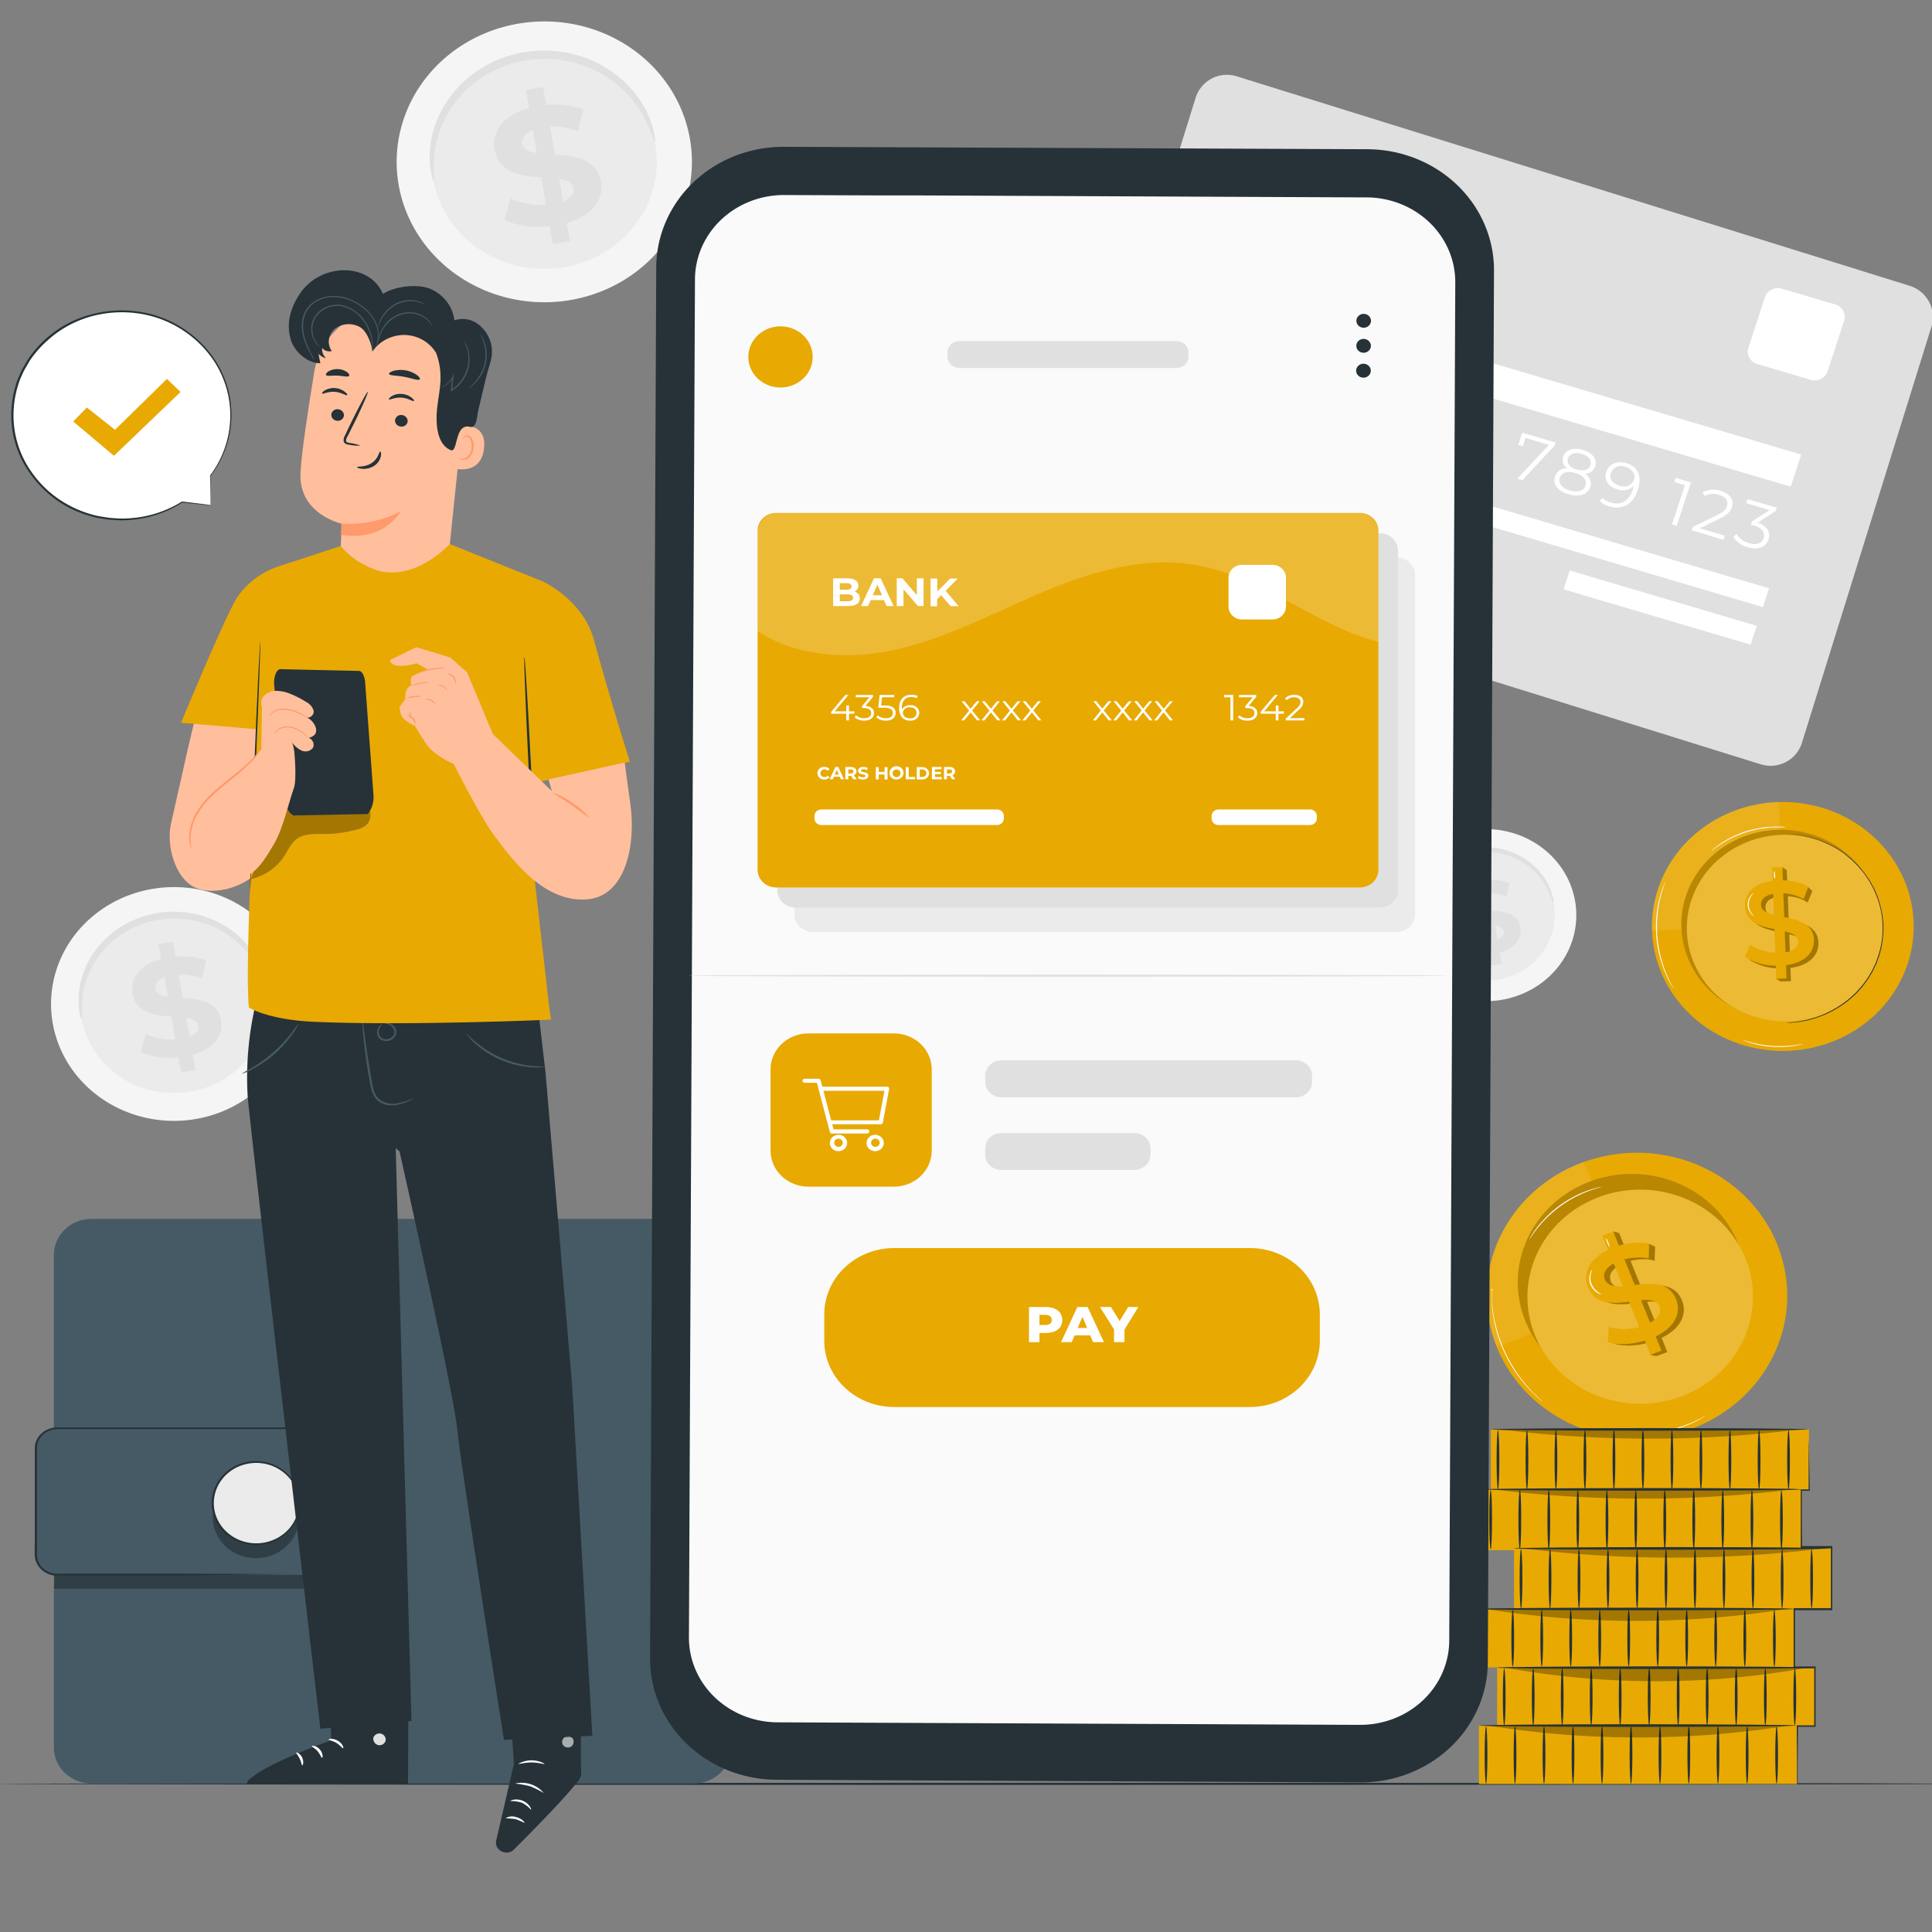 <svg xmlns="http://www.w3.org/2000/svg" width="416" height="416" fill="none"><rect width="100%" height="100%" fill="#808080" stroke="none"/><path fill="#F5F5F5" d="M148.62 30.278c.951 5.912.037 11.961-2.626 17.379-2.665 5.418-6.96 9.963-12.341 13.059-5.381 3.097-11.607 4.606-17.89 4.335-6.283-.269-12.342-2.306-17.407-5.851-5.066-3.546-8.912-8.44-11.052-14.065a28.824 28.824 0 0 1-.967-17.533c1.507-5.807 4.793-11.058 9.441-15.088 4.646-4.031 10.447-6.659 16.666-7.553a33.322 33.322 0 0 1 12.381.529 32.496 32.496 0 0 1 11.225 4.998c3.36 2.352 6.2 5.31 8.356 8.705a29.26 29.26 0 0 1 4.214 11.085Z"/><path fill="#EBEBEB" d="M141.144 31.354c.726 4.507.03 9.117-2 13.248-2.031 4.131-5.304 7.597-9.406 9.957-4.101 2.36-8.849 3.51-13.638 3.305-4.79-.206-9.408-1.759-13.269-4.462-3.862-2.703-6.793-6.435-8.423-10.723a21.966 21.966 0 0 1-.733-13.366c1.152-4.426 3.658-8.428 7.202-11.499 3.544-3.071 7.966-5.073 12.708-5.752 6.345-.916 12.812.601 17.98 4.22 5.167 3.617 8.613 9.038 9.579 15.072Z"/><path fill="#E0E0E0" d="M141.013 30.64c-.139 0-.399-.962-1.067-2.647a24.136 24.136 0 0 0-3.867-6.589 24.018 24.018 0 0 0-3.832-3.679 24.05 24.05 0 0 0-5.306-3.088 24.939 24.939 0 0 0-6.595-1.764 24.531 24.531 0 0 0-3.626-.176 25.764 25.764 0 0 0-3.711.361c-1.224.21-2.43.505-3.609.883a23.34 23.34 0 0 0-3.32 1.429c-1.035.51-2.024 1.1-2.959 1.764a22.347 22.347 0 0 0-2.551 2.081 23.404 23.404 0 0 0-3.821 4.676 23.476 23.476 0 0 0-2.208 4.711 23.202 23.202 0 0 0-1.159 7.463c0 1.764.129 2.804 0 2.831-.131.026-.474-.952-.715-2.796a20.29 20.29 0 0 1 .621-7.843c1.074-3.838 3.162-7.352 6.067-10.206a24.929 24.929 0 0 1 9.433-5.777 27.057 27.057 0 0 1 3.897-.998 28.427 28.427 0 0 1 4.016-.378 25.743 25.743 0 0 1 3.905.22c1.257.163 2.498.422 3.711.776 1.157.327 2.286.739 3.376 1.235 3.778 1.698 7.033 4.292 9.452 7.534a21.086 21.086 0 0 1 3.506 7.128c.464 1.799.483 2.831.362 2.849Z"/><path fill="#E0E0E0" d="m122.053 48.009.687 3.961-3.71.582-.678-3.847c-3.71.363-7.421-.176-9.74-1.376l1.29-4.613a15.905 15.905 0 0 0 7.653 1.376l-1.03-5.901c-4.295-.309-9.128-.882-10.009-5.946-.649-3.749 1.651-7.41 7.421-8.971l-.687-3.926 3.711-.582.667 3.846c2.685-.275 5.4.058 7.923.97l-1.104 4.64a16.201 16.201 0 0 0-6.001-.943l1.048 6.015c4.275.265 9.044.883 9.907 5.84.64 3.635-1.624 7.261-7.348 8.875Zm-6.437-14.997-.872-5.019c-1.855.733-2.495 1.879-2.291 3.043.204 1.165 1.447 1.676 3.163 1.915v.061Zm7.876 7.507c-.214-1.234-1.411-1.764-3.099-2.02l.853 4.878c1.791-.741 2.45-1.782 2.246-2.919v.061Z"/><path fill="#F5F5F5" d="M339.194 194.266a17.718 17.718 0 0 1-1.621 10.644c-1.636 3.316-4.269 6.098-7.566 7.993a20.263 20.263 0 0 1-10.96 2.648c-3.848-.166-7.558-1.415-10.661-3.586-3.102-2.173-5.457-5.171-6.769-8.616a17.674 17.674 0 0 1-.595-10.739c.923-3.558 2.934-6.774 5.779-9.245 2.845-2.47 6.397-4.082 10.205-4.633a20.428 20.428 0 0 1 7.594.329 19.934 19.934 0 0 1 6.883 3.067 18.895 18.895 0 0 1 5.125 5.339 17.953 17.953 0 0 1 2.586 6.799Z"/><path fill="#EBEBEB" d="M334.602 194.919c.44 2.76.01 5.581-1.237 8.108-1.246 2.527-3.252 4.646-5.764 6.089a15.437 15.437 0 0 1-8.35 2.017 15.325 15.325 0 0 1-8.121-2.733c-2.364-1.654-4.159-3.938-5.158-6.563a13.459 13.459 0 0 1-.454-8.181c.703-2.71 2.234-5.161 4.401-7.043 2.166-1.882 4.872-3.112 7.773-3.532a15.578 15.578 0 0 1 5.789.249 15.192 15.192 0 0 1 5.246 2.337 14.421 14.421 0 0 1 3.906 4.07 13.685 13.685 0 0 1 1.969 5.182Z"/><path fill="#E0E0E0" d="M334.528 194.487a8.197 8.197 0 0 1-.649-1.623 15.18 15.18 0 0 0-2.375-4.049 15.408 15.408 0 0 0-2.356-2.258 14.937 14.937 0 0 0-3.256-1.897 15.169 15.169 0 0 0-4.044-1.085c-1.5-.179-3.02-.14-4.508.115-.752.133-1.493.32-2.217.555-.702.245-1.384.54-2.041.882-.647.32-1.267.685-1.855 1.095-.553.393-1.077.823-1.568 1.287a14.018 14.018 0 0 0-3.71 5.77 14.293 14.293 0 0 0-.714 4.578 7.331 7.331 0 0 1 0 1.764 4.095 4.095 0 0 1-.437-1.721 12.491 12.491 0 0 1 .382-4.815 14.413 14.413 0 0 1 1.307-3.132 14.995 14.995 0 0 1 4.072-4.534 15.086 15.086 0 0 1 1.948-1.2 14.64 14.64 0 0 1 2.189-.944 17.367 17.367 0 0 1 2.393-.608 16.61 16.61 0 0 1 2.458-.231 15.555 15.555 0 0 1 6.735 1.368 14.702 14.702 0 0 1 5.816 4.596 12.764 12.764 0 0 1 2.151 4.411c.213.534.308 1.105.279 1.676Z"/><path fill="#E0E0E0" d="m322.886 205.125.427 2.435-2.282.362-.417-2.365a11.402 11.402 0 0 1-5.973-.882l.788-2.84a9.671 9.671 0 0 0 4.693.882l-.631-3.616c-2.634-.186-5.565-.548-6.14-3.653-.398-2.293 1.011-4.542 4.545-5.504l-.417-2.409 2.282-.361.408 2.364a11.002 11.002 0 0 1 4.86.6l-.668 2.849a9.798 9.798 0 0 0-3.71-.582l.64 3.688c2.634.167 5.565.529 6.085 3.59.418 2.249-.983 4.463-4.49 5.442Zm-3.951-9.226-.537-3.079c-1.16.449-1.531 1.155-1.402 1.87.131.714.882 1.068 1.939 1.209Zm4.833 4.613c-.13-.758-.863-1.068-1.855-1.244l.52 3c1.056-.425 1.456-1.06 1.316-1.756h.019Z"/><path fill="#F5F5F5" d="M63.615 212.377a24.054 24.054 0 0 1-2.19 14.467c-2.219 4.511-5.795 8.294-10.276 10.871-4.48 2.577-9.665 3.832-14.895 3.606-5.231-.227-10.273-1.923-14.49-4.875-4.217-2.953-7.417-7.028-9.198-11.712a23.998 23.998 0 0 1-.801-14.597c1.256-4.834 3.993-9.204 7.863-12.559 3.871-3.355 8.699-5.541 13.877-6.284 6.932-1 13.999.659 19.646 4.613 5.645 3.954 9.409 9.877 10.464 16.47Z"/><path fill="#EBEBEB" d="M57.392 213.268a18.34 18.34 0 0 1-1.669 11.024c-1.691 3.437-4.415 6.319-7.829 8.283a20.97 20.97 0 0 1-11.35 2.749c-3.986-.172-7.827-1.464-11.041-3.713-3.214-2.25-5.653-5.354-7.01-8.923a18.286 18.286 0 0 1-.613-11.122c.957-3.683 3.041-7.015 5.99-9.571 2.948-2.556 6.627-4.224 10.573-4.791 5.282-.762 10.667.502 14.97 3.514 4.304 3.013 7.173 7.526 7.979 12.55Z"/><path fill="#E0E0E0" d="M57.289 212.668a10.963 10.963 0 0 1-.928-2.206 20.16 20.16 0 0 0-3.181-5.434 20.077 20.077 0 0 0-3.191-3.069 20.256 20.256 0 0 0-4.415-2.567 19.085 19.085 0 0 0-2.635-.882 20.419 20.419 0 0 0-5.881-.715 21.756 21.756 0 0 0-3.089.3 20.482 20.482 0 0 0-5.779 1.914 19.821 19.821 0 0 0-4.591 3.229c-2.314 2.185-4.034 4.874-5.009 7.833a19.347 19.347 0 0 0-.974 6.175c.088.785.088 1.578 0 2.364a5.561 5.561 0 0 1-.585-2.328 16.816 16.816 0 0 1 .52-6.528c.877-3.201 2.616-6.128 5.046-8.495a20.611 20.611 0 0 1 4.879-3.528 20.49 20.49 0 0 1 2.978-1.271 21.578 21.578 0 0 1 6.585-1.147 21.325 21.325 0 0 1 6.327.829c.952.28 1.882.625 2.783 1.032a20.563 20.563 0 0 1 4.638 2.858 20.399 20.399 0 0 1 3.237 3.379 17.382 17.382 0 0 1 2.95 5.91 5.49 5.49 0 0 1 .315 2.347Z"/><path fill="#E0E0E0" d="m41.492 227.082.575 3.299-3.098.485-.556-3.202a15.654 15.654 0 0 1-8.117-1.146l1.076-3.847a13.32 13.32 0 0 0 6.373 1.147l-.854-4.922c-3.58-.248-7.606-.732-8.348-4.94-.538-3.123 1.373-6.175 6.177-7.472l-.565-3.22 3.098-.485.557 3.211a14.824 14.824 0 0 1 6.594.803l-.927 3.863a13.6 13.6 0 0 0-5-.784l.872 5.001c3.562.229 7.533.723 8.256 4.87.537 3.026-1.355 6.042-6.113 7.339Zm-5.361-12.518-.724-4.181c-1.576.618-2.078 1.57-1.911 2.54.167.971 1.206 1.474 2.635 1.668v-.027Zm6.557 6.281c-.176-1.032-1.168-1.447-2.578-1.676l.705 4.058c1.493-.556 2.041-1.438 1.873-2.382ZM379.16 164.578l-144.951-45.119a7.073 7.073 0 0 1-4.651-8.844l27.881-89.54a7.06 7.06 0 0 1 8.836-4.65l144.959 45.127a7.066 7.066 0 0 1 4.634 8.836l-27.872 89.548a7.07 7.07 0 0 1-8.836 4.642Z"/><path fill="#fff" d="m234.978 65.651-3.061 9.351-1.002-.3 2.783-8.469-2.319-.688.288-.882 3.311.988ZM242.297 77.119l-.287.882-6.874-2.038.223-.679 5.315-2.594c1.447-.705 1.855-1.27 2.078-1.913.352-1.077-.232-1.977-1.726-2.426a3.67 3.67 0 0 0-3.023.247l-.52-.794a4.814 4.814 0 0 1 1.921-.569 4.862 4.862 0 0 1 1.993.26c1.985.591 2.932 1.923 2.421 3.529-.287.882-.844 1.605-2.56 2.444l-4.359 2.125 5.398 1.526ZM253.141 78.592l-1.967-.582-.797 2.452-1.011-.3.807-2.443-5.566-1.641.297-.723 7.217-4.64 1.122.335-6.985 4.534 4.257 1.262.706-2.161.983.29-.715 2.162 1.967.582-.315.873ZM268.168 83.047l-1.957-.582-.808 2.452-1.02-.3.807-2.452-5.565-1.64.232-.688 7.216-4.65 1.122.335-6.984 4.535 4.257 1.261.706-2.153.983.282-.706 2.162 1.958.582-.241.856ZM276.832 85.287c-.519 1.589-2.087 2.479-4.481 1.765a5.323 5.323 0 0 1-3.126-2.241l.743-.617a4.426 4.426 0 0 0 2.652 1.967c1.67.494 2.783 0 3.182-1.147.399-1.146-.157-2.179-2.643-2.911l-2.087-.618 2.031-4.533 5.37 1.588-.287.882-4.48-1.323-1.308 2.867 1.261.37c2.959.864 3.711 2.303 3.173 3.951ZM286.544 88.119c-.575 1.765-2.385 2.435-4.296 1.871-2.596-.768-3.45-2.912-2.485-5.858 1.029-3.167 3.395-4.279 6.057-3.529a4.805 4.805 0 0 1 2.161 1.2l-.658.653a3.574 3.574 0 0 0-1.762-1.006c-2.115-.626-3.897.265-4.731 2.796-.066.212-.139.486-.205.768a3.329 3.329 0 0 1 1.652-.855 3.415 3.415 0 0 1 1.873.15c1.948.608 2.95 2.099 2.394 3.81Zm-1.011-.273c.408-1.226-.288-2.294-1.81-2.743a2.489 2.489 0 0 0-1.885-.007 2.348 2.348 0 0 0-.789.524 2.225 2.225 0 0 0-.506.779c-.335 1.024.24 2.258 1.937 2.761a2.338 2.338 0 0 0 1.839-.003c.287-.124.545-.305.754-.531.21-.227.366-.492.46-.78ZM299.919 92.195c-.51 1.562-2.096 2.408-4.461 1.703-1.306-.344-2.426-1.144-3.135-2.242l.742-.617a4.425 4.425 0 0 0 2.68 1.976c1.624.485 2.783 0 3.135-1.129.353-1.129-.213-2.099-2.04-2.646l-.696-.204.232-.705 3.775-2.435-5.018-1.481.279-.882 6.307 1.87-.223.678-3.859 2.506c2.07.749 2.774 2.117 2.282 3.608ZM309.835 95c-.575 1.765-2.383 2.435-4.285 1.87-2.607-.767-3.46-2.911-2.495-5.849 1.039-3.175 3.394-4.286 6.057-3.528.823.204 1.57.619 2.162 1.2l-.659.652a3.603 3.603 0 0 0-1.763-1.005c-2.115-.627-3.895.265-4.722 2.796a6.191 6.191 0 0 0-.204.767 3.345 3.345 0 0 1 1.648-.85 3.448 3.448 0 0 1 1.869.145c1.901.599 2.903 2.09 2.392 3.802Zm-1.001-.273c.398-1.227-.298-2.295-1.809-2.736a2.474 2.474 0 0 0-2.682.509 2.228 2.228 0 0 0-.509.78c-.334 1.023.241 2.266 1.939 2.77a2.366 2.366 0 0 0 1.802-.019c.284-.121.537-.296.745-.514.209-.219.368-.475.467-.755l.047-.035ZM320.966 91.127l-.223.68-6.938 7.427-1.085-.317 6.808-7.278-5.046-1.5-.575 1.764-.992-.29.854-2.647 7.197 2.161ZM334.964 95.273l-.223.679-6.929 7.437-1.094-.327 6.808-7.277-5.046-1.491-.566 1.764-1.002-.3.854-2.593 7.198 2.108ZM342.413 104.862c-.539 1.65-2.347 2.241-4.685 1.553-2.337-.688-3.451-2.152-2.903-3.802a2.423 2.423 0 0 1 .987-1.327 2.633 2.633 0 0 1 1.647-.437 2.21 2.21 0 0 1-.873-1.116 2.097 2.097 0 0 1 .01-1.39c.492-1.525 2.162-2.064 4.24-1.455 2.077.608 3.144 1.976 2.652 3.528a2.23 2.23 0 0 1-.846 1.147c-.404.285-.895.44-1.398.441.506.28.897.716 1.11 1.234.211.52.233 1.093.059 1.624Zm-1.031-.317c.372-1.147-.425-2.179-2.16-2.691-1.735-.511-2.997-.097-3.377 1.049-.38 1.148.408 2.179 2.153 2.691 1.743.512 3.004.106 3.376-1.049h.008Zm-1.919-3.449c1.53.449 2.653.07 2.986-.944.335-1.015-.408-1.976-1.855-2.417-1.447-.441-2.634-.071-2.968.961-.334 1.032.316 1.949 1.837 2.4ZM352.644 105.533c-1.039 3.175-3.405 4.287-6.066 3.528a4.79 4.79 0 0 1-2.162-1.2l.659-.653a3.738 3.738 0 0 0 1.763 1.006c2.115.627 3.895-.265 4.73-2.797.065-.211.139-.484.204-.766a3.347 3.347 0 0 1-1.652.851 3.462 3.462 0 0 1-1.873-.146c-1.948-.574-2.95-2.073-2.384-3.776.565-1.701 2.375-2.434 4.286-1.87 2.606.741 3.45 2.876 2.495 5.823Zm-.788-2.258c.343-1.024-.242-2.268-1.93-2.771a2.34 2.34 0 0 0-.922-.181 2.337 2.337 0 0 0-.92.192 2.252 2.252 0 0 0-.757.532c-.21.227-.368.492-.462.78-.399 1.217.287 2.285 1.809 2.735a2.459 2.459 0 0 0 1.885.013c.298-.12.568-.299.791-.522.223-.224.394-.489.506-.778ZM364.081 103.892l-3.052 9.333-1.011-.3 2.783-8.478-2.31-.678.278-.883 3.312 1.006ZM371.391 115.351l-.279.882-6.873-2.064.223-.68 5.315-2.593c1.447-.705 1.855-1.271 2.078-1.914.352-1.076-.232-1.976-1.735-2.417a3.615 3.615 0 0 0-3.015.247l-.519-.803a4.857 4.857 0 0 1 3.914-.3c1.986.582 2.931 1.923 2.422 3.475-.297.883-.844 1.607-2.57 2.444l-4.35 2.126 5.389 1.597ZM380.787 116.135c-.51 1.554-2.097 2.4-4.461 1.703a5.334 5.334 0 0 1-3.136-2.25l.742-.608a4.454 4.454 0 0 0 2.681 1.976c1.623.486 2.783 0 3.135-1.129.353-1.129-.223-2.099-2.04-2.646l-.696-.203.232-.715 3.775-2.425-5.018-1.491.278-.882 6.308 1.86-.223.68-3.887 2.54c2.096.742 2.783 2.091 2.31 3.59ZM302.362 103.421l-1.325 4.051 78.542 23.25 1.325-4.051-78.542-23.25ZM337.983 122.839l-1.325 4.052 40.281 11.923 1.325-4.051-40.281-11.924Z"/><path fill="#EBEBEB" d="m258.808 61.14-21.57-6.812a4.111 4.111 0 0 0-5.158 2.683l-4.463 14.132a4.111 4.111 0 0 0 2.682 5.159l21.57 6.811a4.112 4.112 0 0 0 5.159-2.682l4.463-14.133a4.112 4.112 0 0 0-2.683-5.158Z" opacity=".5" transform="matrix(1.115 0 0 1.06 -22.243 -23.444)"/><path fill="#E0E0E0" d="m233.773 49.385.491-1.499 16.967 5.019a3.893 3.893 0 0 0 2.833-.243c.432-.216.816-.51 1.128-.866.313-.356.55-.769.695-1.211a3.385 3.385 0 0 0-.256-2.695 3.56 3.56 0 0 0-.911-1.073 3.754 3.754 0 0 0-1.273-.661l-16.975-5.028.491-1.5 16.976 5.02c1.323.432 2.418 1.339 3.05 2.526a4.889 4.889 0 0 1 .338 3.835c-.417 1.27-1.338 2.337-2.568 2.973a5.631 5.631 0 0 1-4.02.431l-16.966-5.028Z"/><path fill="#E0E0E0" d="m256.891 50.049-.492 1.499 11.643 3.457.493-1.499-11.644-3.457Z"/><path fill="#fff" d="m387.841 97.872-84.76-25.089-2.263 6.915 84.76 25.091 2.263-6.917ZM395.168 65.558 383.69 62.16c-1.542-.456-3.18.362-3.659 1.828l-3.573 10.915c-.48 1.465.381 3.023 1.922 3.48l11.477 3.397c1.541.457 3.18-.362 3.66-1.827l3.572-10.916c.48-1.466-.38-3.023-1.921-3.479Z"/><path fill="#263238" d="M419.996 384.102c0 .124-94.179.229-210.332.229-116.153 0-210.351-.15-210.351-.229 0-.08 94.161-.229 210.351-.229s210.332.053 210.332.229Z"/><path fill="#455A64" d="M149.344 262.447H19.73c-4.487 0-8.125 3.459-8.125 7.727v106.129c0 4.268 3.638 7.727 8.125 7.727h129.614c4.487 0 8.125-3.459 8.125-7.727V270.174c0-4.268-3.638-7.727-8.125-7.727Z"/><path fill="#000" d="M30.36 344.839h47.657a3.329 3.329 0 0 0 3.328-3.328H30.493l-.133 3.328Z" opacity=".3" transform="matrix(1.115 0 0 1.06 -22.243 -23.444)"/><path fill="#455A64" d="M65.999 307.541h-53.67c-2.557 0-4.629 1.97-4.629 4.402v22.751c0 2.43 2.072 4.401 4.629 4.401h53.67c2.556 0 4.629-1.971 4.629-4.401v-22.751c0-2.432-2.073-4.402-4.629-4.402Z"/><path fill="#263238" d="M65.999 339.113a5.825 5.825 0 0 0 1.799-.397 4.861 4.861 0 0 0 1.791-1.315 4.267 4.267 0 0 0 .927-2.699c0-4.411-.046-10.859-.073-18.772v-3.043c.014-.515-.005-1.03-.056-1.543a3.985 3.985 0 0 0-.511-1.456 4.391 4.391 0 0 0-2.514-1.967 5.427 5.427 0 0 0-1.707-.204H12.301a4.568 4.568 0 0 0-2.129.544c-.65.35-1.194.853-1.582 1.459a3.832 3.832 0 0 0-.631 2.002v23.36c.063.636.277 1.251.627 1.797a4.307 4.307 0 0 0 1.396 1.352c.563.33 1.197.538 1.855.608.631.062 1.336 0 2.003 0H39.015l19.739.08h7.245-1.873l-5.372.044-19.776.291H11.762a4.908 4.908 0 0 1-2.012-.679 4.744 4.744 0 0 1-1.541-1.46 4.46 4.46 0 0 1-.713-1.954c-.056-1.386 0-2.709 0-4.094V311.74a4.375 4.375 0 0 1 .695-2.223 4.794 4.794 0 0 1 1.776-1.586 5.085 5.085 0 0 1 2.362-.575H65.683a5.83 5.83 0 0 1 1.855.22 4.78 4.78 0 0 1 2.728 2.153c.279.487.462 1.02.538 1.57.054.53.073 1.063.056 1.597v3.043c0 7.939-.065 14.326-.084 18.781a4.294 4.294 0 0 1-1.214 2.992 4.737 4.737 0 0 1-3.025 1.419l-.538-.018Z"/><path fill="#000" d="M69.38 338.632a8.353 8.353 0 1 0 0-16.707 8.353 8.353 0 0 0 0 16.707Z" opacity=".3" transform="matrix(1.115 0 0 1.06 -22.243 -23.444)"/><path fill="#EBEBEB" d="M61.695 329.911c3.637-3.459 3.637-9.067 0-12.525-3.637-3.459-9.533-3.459-13.17 0-3.638 3.458-3.638 9.066 0 12.525 3.637 3.459 9.533 3.459 13.17 0Z"/><path fill="#263238" d="M64.431 323.649c-.065 0 0-.786-.389-2.144-.54-1.904-1.736-3.582-3.395-4.764a9.358 9.358 0 0 0-4.156-1.653 9.542 9.542 0 0 0-4.48.445 8.752 8.752 0 0 0-2.291 1.173 8.269 8.269 0 0 0-1.92 1.844 8.328 8.328 0 0 0-1.762 5.103c0 1.836.617 3.624 1.762 5.103a9.175 9.175 0 0 0 4.211 3.018 9.684 9.684 0 0 0 3.76.514 9.584 9.584 0 0 0 3.658-.973 9.128 9.128 0 0 0 2.933-2.296 8.606 8.606 0 0 0 1.708-3.226c.167-.709.298-1.424.389-2.144a6.72 6.72 0 0 1-.204 2.187c-.483 1.984-1.677 3.746-3.376 4.984a9.571 9.571 0 0 1-3.98 1.72 10.005 10.005 0 0 1-5.008-.37 9.116 9.116 0 0 1-2.422-1.227 8.882 8.882 0 0 1-2.022-1.922 8.727 8.727 0 0 1-1.863-5.368c0-1.933.653-3.815 1.863-5.368a8.696 8.696 0 0 1 2.022-1.922 9.153 9.153 0 0 1 2.422-1.235 10.003 10.003 0 0 1 5.008-.362 9.534 9.534 0 0 1 4.72 2.318 8.806 8.806 0 0 1 2.636 4.386 6.72 6.72 0 0 1 .176 2.179Z"/><path fill="#E8A903" d="M358.067 309.286c17.6-2.936 29.364-18.886 26.277-35.623-3.087-16.737-19.859-27.926-37.458-24.989-17.6 2.936-29.366 18.884-26.277 35.622 3.087 16.738 19.857 27.925 37.458 24.99Z"/><path fill="#fff" d="M325.687 258.136a28.998 28.998 0 0 0-16.089 15.302 29.014 29.014 0 0 0-.551 22.196s19.36-6.464 20.991-15.891c1.631-9.426-4.351-21.607-4.351-21.607Z" opacity=".1" transform="matrix(1.115 0 0 1.06 -22.243 -23.444)"/><path fill="#E8A903" d="M360.175 297.922c12.635-4.652 18.913-18.164 14.022-30.179-4.891-12.016-19.099-17.987-31.734-13.335-12.635 4.651-18.913 18.163-14.022 30.179 4.891 12.016 19.099 17.986 31.734 13.335Z"/><path fill="#000" d="M343.008 303.102c11.333-4.387 16.964-17.131 12.577-28.464-4.387-11.333-17.131-16.964-28.464-12.577-11.333 4.387-16.964 17.131-12.577 28.464 4.387 11.333 17.131 16.964 28.464 12.577Z" opacity=".2" transform="matrix(1.115 0 0 1.06 -22.243 -23.444)"/><path fill="#E8A903" d="M375.787 270.959a22.013 22.013 0 0 1 1.036 13.364c-1.052 4.454-3.47 8.512-6.947 11.658-3.478 3.147-7.858 5.242-12.587 6.022a25.406 25.406 0 0 1-13.984-1.646c-4.389-1.851-8.1-4.899-10.666-8.756-2.566-3.859-3.871-8.354-3.75-12.918.121-4.563 1.663-8.991 4.429-12.721 2.768-3.73 6.636-6.595 11.116-8.235a25.423 25.423 0 0 1 18.556.445c5.879 2.481 10.482 7.08 12.797 12.787Z"/><path fill="#fff" d="M357.011 277.672a21.759 21.759 0 0 1 .929 12.604 21.758 21.758 0 0 1-17.521 16.675 21.76 21.76 0 0 1-25.473-21.994 21.769 21.769 0 0 1 30.587-19.346 21.763 21.763 0 0 1 11.478 12.061Z" opacity=".2" transform="matrix(1.115 0 0 1.06 -22.243 -23.444)"/><path fill="#E8A903" d="m353.284 277.045-2.226-5.503a13.58 13.58 0 0 1 3.394-.362c.607.066 1.206.18 1.791.343v-.202l.092-2.311v-.529l-1.447-.654-.417.388a12.277 12.277 0 0 0-4.638.389l-1.234-3.035-1.299-.396.307.758-1.355.502 1.243 3.088c-4.313 2.047-5.454 5.292-4.331 8.036 1.54 3.794 5.352 3.529 8.84 3.096l2.208 5.461a12.357 12.357 0 0 1-6.587 0l-.176 3.228c1.994.688 5.073.565 7.95-.299l.927 2.284-1.113.433 1.41.308 2.356-.882-1.233-3.061c4.331-2.081 5.51-5.293 4.387-8.062-1.503-3.759-5.362-3.441-8.849-3.018Zm-2.579.292c-1.855.141-3.33 0-3.868-1.315-.538-1.314 0-2.505 1.902-3.528l1.966 4.843Zm5.871 7.851-1.956-4.835c1.911-.167 3.431 0 3.97 1.333.472 1.182-.038 2.434-2.014 3.502Z"/><path fill="#000" d="m336.827 283.412-1.997-5.191a11.608 11.608 0 0 1 3.045-.341c.544.062 1.081.17 1.606.324v-.191l.083-2.18v-.499l-1.298-.616-.374.366a10.5 10.5 0 0 0-4.16.366l-1.107-2.862-1.165-.374.275.715-1.215.474 1.115 2.912c-3.869 1.931-4.892 4.992-3.885 7.58 1.381 3.578 4.8 3.328 7.929 2.92l1.98 5.15a10.562 10.562 0 0 1-5.908 0l-.158 3.045c1.789.649 4.551.533 7.131-.282l.832 2.154-.999.408 1.265.291 2.113-.832-1.106-2.887c3.885-1.963 4.942-4.992 3.935-7.604-1.348-3.545-4.809-3.245-7.937-2.846Zm-2.313.275c-1.664.133-2.987 0-3.47-1.24-.482-1.239 0-2.363 1.706-3.328l1.764 4.568Zm5.266 7.405-1.755-4.56c1.714-.158 3.078 0 3.561 1.257.424 1.115-.034 2.296-1.806 3.303Z" opacity=".3" transform="matrix(1.115 0 0 1.06 -22.243 -23.444)"/><path fill="#E8A903" d="m356.503 287.763 1.243 3.061-2.357.883-1.224-3.035c-2.885.882-5.965.988-7.96.309l.178-3.229a12.43 12.43 0 0 0 6.585 0l-2.207-5.46c-3.489.423-7.3.688-8.831-3.106-1.132-2.787 0-5.989 4.322-8.035l-1.243-3.088 2.356-.882 1.225 3.034a13.812 13.812 0 0 1 6.493-.467l-.065 3.193a13.454 13.454 0 0 0-5.25.221l2.235 5.522c3.488-.432 7.347-.75 8.878 3.052 1.14 2.753-.028 5.946-4.378 8.027Zm-7.078-10.824-1.966-4.868c-1.921 1.049-2.385 2.346-1.856 3.528.529 1.182 1.967 1.491 3.822 1.34Zm7.894 4.359c-.548-1.341-2.059-1.509-3.97-1.341l1.956 4.833c1.967-1.066 2.486-2.319 2.014-3.492Z"/><path fill="#fff" d="M332.209 301.843s-.084-.053-.232-.168l-.631-.53a13.099 13.099 0 0 1-.927-.882c-.353-.352-.789-.732-1.206-1.208l-.667-.732c-.232-.256-.446-.548-.687-.83-.483-.564-.928-1.217-1.42-1.887a32.867 32.867 0 0 1-2.653-4.684 33.079 33.079 0 0 1-1.762-5.055c-.177-.803-.362-1.561-.463-2.285-.056-.362-.122-.705-.159-1.04-.036-.336-.064-.653-.101-.962-.075-.618-.075-1.182-.094-1.668-.023-.42-.023-.841 0-1.261v-.794a.153.153 0 0 1-.09-.054.139.139 0 0 1-.029-.098.135.135 0 0 1 .048-.091.147.147 0 0 1 .099-.036c.038 0 .073.012.1.036a.139.139 0 0 1 .048.091.13.13 0 0 1-.029.098.15.15 0 0 1-.091.054V279.904c0 .485.047 1.049.139 1.658 0 .309.075.627.112.962.037.335.111.67.167 1.031.112.715.306 1.466.492 2.259a31.927 31.927 0 0 0 1.761 5.01 33.845 33.845 0 0 0 2.617 4.667c.482.671.928 1.323 1.391 1.888.232.282.445.573.677.829l.649.741c.409.476.826.882 1.178 1.226.353.344.659.653.928.882l.603.556c.167.15.241.22.232.23ZM344.815 278.713a2.163 2.163 0 0 1-.927-.388 3.713 3.713 0 0 1-1.475-1.826 3.434 3.434 0 0 1 0-2.311 1.85 1.85 0 0 1 .472-.882s-.157.335-.305.882a3.637 3.637 0 0 0 .073 2.187 3.905 3.905 0 0 0 1.355 1.764c.464.407.816.539.807.574ZM346.559 268.471c-.066 0-.279-.362-.474-.882-.194-.52-.314-.882-.25-.935.065-.052.269.362.473.882.204.52.316.918.251.935ZM344.833 255.531a4.212 4.212 0 0 1-.741.247 8.025 8.025 0 0 0-.882.273c-.343.115-.733.229-1.15.405-.418.177-.882.336-1.354.557-.473.22-.993.458-1.521.723a26.504 26.504 0 0 0-3.257 2.028 27.676 27.676 0 0 0-2.894 2.471c-.408.423-.797.812-1.132 1.208-.333.397-.648.758-.927 1.111-.278.353-.501.662-.705.944-.204.283-.371.53-.5.741-.13.222-.278.431-.446.627a4.71 4.71 0 0 1 .362-.67c.143-.264.3-.521.473-.768.195-.282.408-.627.678-.97.268-.345.556-.741.927-1.139.37-.396.724-.802 1.122-1.225a25.074 25.074 0 0 1 2.913-2.514 26.886 26.886 0 0 1 3.302-2.03c.538-.255 1.039-.511 1.54-.714.501-.203.928-.38 1.382-.538.454-.159.817-.265 1.16-.371.342-.106.649-.184.928-.237.236-.07.478-.123.722-.159ZM367.17 304.851c-.147.128-.309.24-.482.335a14.81 14.81 0 0 1-1.401.794 24.237 24.237 0 0 1-10.296 2.646h-1.632a3.596 3.596 0 0 1-.595-.053c.198-.02.397-.02.595 0 .389 0 .927 0 1.623-.053a28.602 28.602 0 0 0 5.259-.821 27.657 27.657 0 0 0 4.972-1.817c.603-.29 1.095-.546 1.42-.723.167-.121.347-.224.537-.308Z"/><path fill="#E8A903" d="M321.022 320.87h68.494v-13.135h-68.494v13.135Z"/><path fill="#263238" d="M385.11 307.956c-.159 0-.298 2.857-.298 6.369 0 3.51.139 6.369.298 6.369.157 0 .296-2.85.296-6.369 0-3.52-.13-6.369-.296-6.369ZM378.765 307.956c-.166 0-.297 2.857-.297 6.369 0 3.51.131 6.369.297 6.369.167 0 .298-2.85.298-6.369 0-3.52-.14-6.369-.298-6.369ZM372.485 307.956c-.166 0-.297 2.857-.297 6.369 0 3.51.131 6.369.297 6.369.167 0 .297-2.85.297-6.369 0-3.52-.13-6.369-.297-6.369ZM366.242 307.956c-.167 0-.296 2.857-.296 6.369 0 3.51.129 6.369.296 6.369.168 0 .297-2.85.297-6.369 0-3.52-.12-6.369-.297-6.369ZM359.999 307.956c-.167 0-.297 2.857-.297 6.369 0 3.51.13 6.369.297 6.369.167 0 .297-2.85.297-6.369 0-3.52-.13-6.369-.297-6.369ZM353.758 307.956c-.167 0-.298 2.857-.298 6.369 0 3.51.131 6.369.298 6.369.166 0 .296-2.85.296-6.369 0-3.52-.13-6.369-.296-6.369ZM347.514 307.956c-.167 0-.296 2.857-.296 6.369 0 3.51.129 6.369.296 6.369.168 0 .297-2.85.297-6.369 0-3.52-.129-6.369-.297-6.369ZM341.271 307.956c-.166 0-.297 2.857-.297 6.369 0 3.51.131 6.369.297 6.369.167 0 .298-2.85.298-6.369 0-3.52-.131-6.369-.298-6.369ZM335.029 307.956c-.168 0-.297 2.857-.297 6.369 0 3.51.129 6.369.297 6.369.167 0 .297-2.85.297-6.369 0-3.52-.13-6.369-.297-6.369ZM328.786 307.956c-.167 0-.297 2.857-.297 6.369 0 3.51.13 6.369.297 6.369.166 0 .297-2.85.297-6.369 0-3.52-.131-6.369-.297-6.369ZM322.544 307.956c-.167 0-.298 2.857-.298 6.369 0 3.51.131 6.369.298 6.369.166 0 .297-2.85.297-6.369 0-3.52-.14-6.369-.297-6.369Z"/><path fill="#000" d="M368.335 312.374a224.045 224.045 0 0 1-59.463 0h59.463Z" opacity=".3" transform="matrix(1.115 0 0 1.06 -22.243 -23.444)"/><path fill="#263238" d="M320.966 307.779c0 .159 15.306.283 34.182.283 18.876 0 34.192-.124 34.192-.283 0-.158-15.306-.282-34.192-.282-18.885 0-34.182.124-34.182.282Z"/><path fill="#E8A903" d="M319.481 333.785h68.494v-13.136h-68.494v13.136Z"/><path fill="#263238" d="M383.579 320.878c-.167 0-.298 2.85-.298 6.361 0 3.51.131 6.369.298 6.369.166 0 .297-2.849.297-6.369 0-3.52-.14-6.361-.297-6.361ZM377.224 320.878c-.166 0-.296 2.85-.296 6.361 0 3.51.13 6.369.296 6.369.167 0 .298-2.849.298-6.369 0-3.52-.131-6.361-.298-6.361ZM370.946 320.878c-.158 0-.298 2.85-.298 6.361 0 3.51.14 6.369.298 6.369.157 0 .297-2.849.297-6.369 0-3.52-.131-6.361-.297-6.361ZM364.703 320.878c-.168 0-.297 2.85-.297 6.361 0 3.51.129 6.369.297 6.369.167 0 .296-2.849.296-6.369 0-3.52-.129-6.361-.296-6.361ZM358.459 320.878c-.166 0-.296 2.85-.296 6.361 0 3.51.13 6.369.296 6.369.168 0 .298-2.849.298-6.369 0-3.52-.13-6.361-.298-6.361ZM352.217 320.878c-.167 0-.297 2.85-.297 6.361 0 3.51.13 6.369.297 6.369.167 0 .297-2.849.297-6.369 0-3.52-.13-6.361-.297-6.361ZM346.011 320.878c-.166 0-.296 2.85-.296 6.361 0 3.51.13 6.369.296 6.369.168 0 .298-2.849.298-6.369 0-3.52-.167-6.361-.298-6.361ZM339.732 320.878c-.167 0-.297 2.85-.297 6.361 0 3.51.13 6.369.297 6.369.167 0 .297-2.849.297-6.369 0-3.52-.13-6.361-.297-6.361ZM333.489 320.878c-.167 0-.297 2.85-.297 6.361 0 3.51.13 6.369.297 6.369.167 0 .297-2.849.297-6.369 0-3.52-.13-6.361-.297-6.361ZM327.247 320.878c-.168 0-.297 2.85-.297 6.361 0 3.51.129 6.369.297 6.369.167 0 .296-2.849.296-6.369 0-3.52-.083-6.361-.296-6.361ZM320.966 320.878c-.167 0-.296 2.85-.296 6.361 0 3.51.129 6.369.296 6.369.168 0 .297-2.849.297-6.369 0-3.52-.093-6.361-.297-6.361Z"/><path fill="#000" d="M366.962 324.555a224.189 224.189 0 0 1-59.471 0h59.471Z" opacity=".3" transform="matrix(1.115 0 0 1.06 -22.243 -23.444)"/><path fill="#263238" d="M319.464 320.694c0 .158 15.305.282 34.191.282 18.885 0 34.182-.124 34.182-.282 0-.159-15.297-.283-34.182-.283-18.886 0-34.191.177-34.191.283Z"/><path fill="#E8A903" d="M325.994 346.496h68.493v-13.135h-68.493v13.135Z"/><path fill="#263238" d="M390.082 333.581c-.167 0-.297 2.859-.297 6.369 0 3.512.13 6.369.297 6.369.166 0 .297-2.849.297-6.369 0-3.519-.14-6.369-.297-6.369ZM383.727 333.581c-.166 0-.296 2.859-.296 6.369 0 3.512.13 6.369.296 6.369.168 0 .298-2.849.298-6.369 0-3.519-.13-6.369-.298-6.369ZM377.448 333.581c-.158 0-.297 2.859-.297 6.369 0 3.512.139 6.369.297 6.369.157 0 .297-2.849.297-6.369 0-3.519-.131-6.369-.297-6.369ZM371.205 333.581c-.157 0-.297 2.859-.297 6.369 0 3.512.14 6.369.297 6.369.157 0 .296-2.849.296-6.369 0-3.519-.129-6.369-.296-6.369ZM364.961 333.581c-.157 0-.296 2.859-.296 6.369 0 3.512.139 6.369.296 6.369.159 0 .298-2.849.298-6.369 0-3.519-.13-6.369-.298-6.369ZM358.72 333.581c-.158 0-.296 2.859-.296 6.369 0 3.512.138 6.369.296 6.369.157 0 .297-2.849.297-6.369 0-3.519-.13-6.369-.297-6.369ZM352.505 333.581c-.168 0-.298 2.859-.298 6.369 0 3.512.13 6.369.298 6.369.166 0 .296-2.849.296-6.369 0-3.519-.158-6.369-.296-6.369ZM346.234 333.581c-.167 0-.297 2.859-.297 6.369 0 3.512.13 6.369.297 6.369.167 0 .297-2.849.297-6.369 0-3.519-.13-6.369-.297-6.369ZM339.991 333.581c-.166 0-.297 2.859-.297 6.369 0 3.512.131 6.369.297 6.369.167 0 .298-2.849.298-6.369 0-3.519-.131-6.369-.298-6.369ZM333.749 333.581c-.167 0-.297 2.859-.297 6.369 0 3.512.13 6.369.297 6.369.167 0 .296-2.849.296-6.369 0-3.519-.092-6.369-.296-6.369ZM327.506 333.581c-.167 0-.297 2.859-.297 6.369 0 3.512.13 6.369.297 6.369.167 0 .297-2.849.297-6.369 0-3.519-.13-6.369-.297-6.369Z"/><path fill="#000" d="M372.794 336.544a224.105 224.105 0 0 1-59.471 0h59.471Z" opacity=".3" transform="matrix(1.115 0 0 1.06 -22.243 -23.444)"/><path fill="#263238" d="M325.966 333.405c0 .159 15.305.282 34.191.282 18.886 0 34.182-.123 34.182-.282 0-.159-15.296-.282-34.182-.282-18.886 0-34.191.133-34.191.282Z"/><path fill="#E8A903" d="M317.971 359.032h68.493v-12.633h-68.493v12.633Z"/><path fill="#263238" d="M382.057 346.619c-.166 0-.296 2.735-.296 6.122 0 3.388.13 6.122.296 6.122.167 0 .298-2.743.298-6.122 0-3.378-.167-6.122-.298-6.122ZM375.694 346.619c-.166 0-.296 2.735-.296 6.122 0 3.388.13 6.122.296 6.122.168 0 .298-2.743.298-6.122 0-3.378-.121-6.122-.298-6.122ZM369.423 346.619c-.157 0-.296 2.735-.296 6.122 0 3.388.139 6.122.296 6.122.158 0 .298-2.743.298-6.122 0-3.378-.131-6.122-.298-6.122ZM363.182 346.619c-.158 0-.298 2.735-.298 6.122 0 3.388.14 6.122.298 6.122.157 0 .297-2.743.297-6.122 0-3.378-.131-6.122-.297-6.122ZM356.939 346.619c-.158 0-.297 2.735-.297 6.122 0 3.388.139 6.122.297 6.122.158 0 .296-2.743.296-6.122 0-3.378-.092-6.122-.296-6.122ZM350.695 346.619c-.166 0-.296 2.735-.296 6.122 0 3.388.13 6.122.296 6.122.167 0 .298-2.743.298-6.122 0-3.378-.131-6.122-.298-6.122ZM344.453 346.619c-.166 0-.297 2.735-.297 6.122 0 3.388.131 6.122.297 6.122.167 0 .298-2.743.298-6.122 0-3.378-.131-6.122-.298-6.122ZM338.211 346.619c-.168 0-.297 2.735-.297 6.122 0 3.388.129 6.122.297 6.122.167 0 .296-2.743.296-6.122 0-3.378-.129-6.122-.296-6.122ZM331.968 346.619c-.167 0-.297 2.735-.297 6.122 0 3.388.13 6.122.297 6.122.166 0 .297-2.743.297-6.122 0-3.378-.167-6.122-.297-6.122ZM325.725 346.619c-.167 0-.297 2.735-.297 6.122 0 3.388.13 6.122.297 6.122.167 0 .296-2.743.296-6.122 0-3.378-.129-6.122-.296-6.122ZM319.483 346.619c-.168 0-.297 2.735-.297 6.122 0 3.388.129 6.122.297 6.122.167 0 .296-2.743.296-6.122 0-3.378-.129-6.122-.296-6.122Z"/><path fill="#000" d="M365.597 348.841a175.768 175.768 0 0 1-59.471 0h59.471Z" opacity=".3" transform="matrix(1.115 0 0 1.06 -22.243 -23.444)"/><path fill="#263238" d="M317.942 346.443c0 .159 15.305.282 34.191.282 18.886 0 34.182-.123 34.182-.282 0-.159-15.258-.273-34.182-.273-18.923 0-34.191.114-34.191.273Z"/><path fill="#E8A903" d="M322.367 371.672h68.493V359.04h-68.493v12.632Z"/><path fill="#263238" d="M386.454 359.252c-.158 0-.297 2.743-.297 6.131 0 3.387.139 6.122.297 6.122.158 0 .306-2.743.306-6.122s-.138-6.131-.306-6.131ZM380.109 359.252c-.166 0-.296 2.743-.296 6.131 0 3.387.13 6.122.296 6.122.168 0 .298-2.743.298-6.122s-.139-6.131-.298-6.131ZM373.839 359.252c-.166 0-.296 2.743-.296 6.131 0 3.387.13 6.122.296 6.122.168 0 .298-2.743.298-6.122s-.139-6.131-.298-6.131ZM367.587 359.252c-.167 0-.297 2.743-.297 6.131 0 3.387.13 6.122.297 6.122.167 0 .297-2.743.297-6.122s-.13-6.131-.297-6.131ZM361.345 359.252c-.166 0-.297 2.743-.297 6.131 0 3.387.131 6.122.297 6.122.167 0 .297-2.743.297-6.122s-.13-6.131-.297-6.131ZM355.102 359.252c-.167 0-.297 2.743-.297 6.131 0 3.387.13 6.122.297 6.122.166 0 .297-2.743.297-6.122s-.112-6.131-.297-6.131ZM348.859 359.252c-.167 0-.297 2.743-.297 6.131 0 3.387.13 6.122.297 6.122.167 0 .296-2.743.296-6.122s-.129-6.131-.296-6.131ZM342.617 359.252c-.168 0-.297 2.743-.297 6.131 0 3.387.129 6.122.297 6.122.167 0 .296-2.743.296-6.122s-.129-6.131-.296-6.131ZM336.373 359.252c-.166 0-.296 2.743-.296 6.131 0 3.387.13 6.122.296 6.122.167 0 .298-2.743.298-6.122s-.131-6.131-.298-6.131ZM330.131 359.252c-.167 0-.297 2.743-.297 6.131 0 3.387.13 6.122.297 6.122.167 0 .296-2.743.296-6.122s-.129-6.131-.296-6.131ZM323.889 359.252c-.168 0-.298 2.743-.298 6.131 0 3.387.13 6.122.298 6.122.166 0 .296-2.743.296-6.122s-.139-6.131-.296-6.131Z"/><path fill="#000" d="M369.541 360.763a155.582 155.582 0 0 1-59.463 0h59.463Z" opacity=".3" transform="matrix(1.115 0 0 1.06 -22.243 -23.444)"/><path fill="#263238" d="M322.349 359.084c0 .159 15.305.283 34.182.283 18.876 0 34.19-.124 34.19-.283 0-.158-15.305-.282-34.19-.282-18.887 0-34.182.124-34.182.282Z"/><path fill="#E8A903" d="M318.453 384.137h68.494v-12.632h-68.494v12.632Z"/><path fill="#263238" d="M382.55 371.752c-.167 0-.297 2.743-.297 6.122 0 3.378.13 6.175.297 6.175.167 0 .297-2.744.297-6.175 0-3.432-.14-6.122-.297-6.122ZM376.196 371.752c-.167 0-.297 2.743-.297 6.122 0 3.378.13 6.175.297 6.175.166 0 .297-2.744.297-6.175 0-3.432-.131-6.122-.297-6.122ZM369.916 371.752c-.158 0-.297 2.743-.297 6.122 0 3.378.139 6.175.297 6.175.157 0 .297-2.744.297-6.175 0-3.432-.084-6.122-.297-6.122ZM363.636 371.752c-.167 0-.297 2.743-.297 6.122 0 3.378.13 6.175.297 6.175.167 0 .296-2.744.296-6.175 0-3.432-.092-6.122-.296-6.122ZM357.43 371.752c-.167 0-.297 2.743-.297 6.122 0 3.378.13 6.175.297 6.175.166 0 .297-2.744.297-6.175 0-3.432-.131-6.122-.297-6.122ZM351.188 371.752c-.167 0-.297 2.743-.297 6.122 0 3.378.13 6.175.297 6.175.167 0 .297-2.744.297-6.175 0-3.432-.13-6.122-.297-6.122ZM344.945 371.752c-.167 0-.297 2.743-.297 6.122 0 3.378.13 6.175.297 6.175.167 0 .297-2.744.297-6.175 0-3.432-.158-6.122-.297-6.122ZM338.702 371.752c-.167 0-.297 2.743-.297 6.122 0 3.378.13 6.175.297 6.175.166 0 .297-2.744.297-6.175 0-3.432-.131-6.122-.297-6.122ZM332.46 371.752c-.167 0-.298 2.743-.298 6.122 0 3.378.131 6.175.298 6.175.166 0 .296-2.744.296-6.175 0-3.432-.13-6.122-.296-6.122ZM326.217 371.752c-.168 0-.297 2.743-.297 6.122 0 3.378.129 6.175.297 6.175.167 0 .296-2.744.296-6.175 0-3.432-.129-6.122-.296-6.122ZM319.974 371.752c-.167 0-.296 2.743-.296 6.122 0 3.378.129 6.175.296 6.175.167 0 .297-2.744.297-6.175 0-3.432-.13-6.122-.297-6.122Z"/><path fill="#000" d="M366.08 372.52a175.826 175.826 0 0 1-59.472 0h59.472Z" opacity=".3" transform="matrix(1.115 0 0 1.06 -22.243 -23.444)"/><path fill="#263238" d="M318.433 371.549c0 .15 15.306.282 34.192.282 18.885 0 34.182-.132 34.182-.282 0-.15-15.306-.283-34.182-.283-18.876 0-34.192.124-34.192.283Z"/><path fill="#263238" d="M386.946 384.102v-3.308c0-2.171-.047-5.293-.074-9.148v-.141h3.924l-.159.159v-12.642l.204.194h-4.638v-12.95h8.247l-.223.212v-13.381l.204.202h-6.697V320.702h1.855l-.148.15V307.983a1.115 1.115 0 0 1 0-.231.746.746 0 0 1 0 .231v.67c0 .617 0 1.472.065 2.575 0 2.285.102 5.549.176 9.615v.151h-1.855l.158-.151c0 3.529 0 7.676.047 12.244l-.205-.184H394.534v13.796h-8.256l.232-.212v12.535l-.213-.202h4.638V371.813h-3.942l.148-.141c0 3.872-.047 6.978-.065 9.148v3.096a.644.644 0 0 1-.13.186Z"/><path fill="#E8A903" d="M412.038 198.553c.195 5.297-1.267 10.53-4.199 15.037-2.932 4.507-7.204 8.087-12.276 10.284a29.493 29.493 0 0 1-16.214 2.067c-5.501-.851-10.614-3.235-14.69-6.849-4.077-3.614-6.934-8.297-8.213-13.455a25.56 25.56 0 0 1 1.031-15.527c1.951-4.966 5.406-9.268 9.928-12.366 4.522-3.098 9.909-4.851 15.478-5.037 7.47-.248 14.738 2.336 20.206 7.183 5.466 4.846 8.686 11.56 8.949 18.663Z"/><path fill="#fff" d="M363.376 185.003a25.28 25.28 0 0 0-24.369 26.15s17.771.175 21.79-7.13c4.019-7.305 2.579-19.02 2.579-19.02Z" opacity=".1" transform="matrix(1.115 0 0 1.06 -22.243 -23.444)"/><path fill="#E8A903" d="M404.821 198.368c.147 4.026-.963 8.003-3.192 11.428-2.228 3.426-5.475 6.146-9.329 7.817a22.42 22.42 0 0 1-12.324 1.57c-4.181-.647-8.067-2.459-11.165-5.205-3.098-2.747-5.27-6.305-6.242-10.226a19.434 19.434 0 0 1 .782-11.801c1.483-3.773 4.109-7.044 7.546-9.399 3.436-2.355 7.53-3.686 11.763-3.829a22.411 22.411 0 0 1 8.251 1.276 21.629 21.629 0 0 1 7.109 4.181 20.442 20.442 0 0 1 4.885 6.451 19.543 19.543 0 0 1 1.916 7.737Z"/><path fill="#000" d="M383.053 209.206a19.218 19.218 0 0 1-11.231 18.151 19.213 19.213 0 0 1-26.667-13.073 19.211 19.211 0 1 1 37.898-5.078Z" opacity=".2" transform="matrix(1.115 0 0 1.06 -22.243 -23.444)"/><path fill="#E8A903" d="M405.452 199.197c.141 3.972-.96 7.894-3.163 11.269-2.202 3.377-5.408 6.057-9.212 7.701a22.118 22.118 0 0 1-12.157 1.538c-4.124-.643-7.955-2.433-11.008-5.145-3.054-2.711-5.194-6.224-6.149-10.091a19.17 19.17 0 0 1 .78-11.641c1.465-3.72 4.057-6.946 7.449-9.267 3.391-2.319 7.431-3.632 11.606-3.771a22.113 22.113 0 0 1 8.143 1.264 21.325 21.325 0 0 1 7.014 4.132 20.152 20.152 0 0 1 4.815 6.372c1.149 2.403 1.789 5 1.882 7.639Z"/><path fill="#fff" d="M383.619 209.988a18.949 18.949 0 0 1-11.1 17.892 18.952 18.952 0 0 1-25.593-23.899 18.96 18.96 0 0 1 17.091-12.297 18.953 18.953 0 0 1 19.602 18.304Z" opacity=".2" transform="matrix(1.115 0 0 1.06 -22.243 -23.444)"/><path fill="#E8A903" d="m385.11 198.13-.185-5.134c.99.078 1.963.286 2.893.618.481.211.942.465 1.373.758l.065-.158.77-1.88.177-.432-1.003-.935-.455.221a10.21 10.21 0 0 0-3.951-.944l-.101-2.832-.928-.679v.714h-1.271l.102 2.885c-4.156.521-6.058 2.849-5.964 5.443.129 3.528 3.357 4.349 6.354 4.939l.185 5.091a10.548 10.548 0 0 1-5.426-1.765l-1.113 2.647a12.13 12.13 0 0 0 6.669 1.87l.074 2.134-1.039.053 1.067.645 2.198-.08-.111-2.85c4.193-.546 6.113-2.857 6.02-5.45-.13-3.502-3.405-4.288-6.4-4.879Zm-2.217-.459c-1.568-.379-2.737-.882-2.782-2.126-.047-1.243.732-2.064 2.615-2.407l.167 4.533Zm2.495 8.046-.167-4.499c1.624.378 2.829.882 2.876 2.169.036 1.094-.761 1.985-2.709 2.33Z"/><path fill="#000" d="m365.373 208.982-.166-4.843a9.67 9.67 0 0 1 2.595.583 7.6 7.6 0 0 1 1.232.715l.058-.149.691-1.773.158-.407-.899-.882-.408.208a8.797 8.797 0 0 0-3.544-.89l-.091-2.671-.832-.641v.674h-1.14l.091 2.721c-3.727.491-5.433 2.687-5.349 5.133.116 3.328 3.011 4.102 5.699 4.659l.166 4.801a9.148 9.148 0 0 1-4.867-1.664l-.998 2.496a10.486 10.486 0 0 0 5.982 1.764l.066 2.013-.932.05.957.608 1.972-.075-.1-2.688c3.761-.515 5.483-2.695 5.4-5.141-.117-3.303-3.054-4.044-5.741-4.601Zm-1.988-.433c-1.407-.358-2.455-.832-2.496-2.005-.042-1.173.657-1.947 2.346-2.271l.15 4.276Zm2.238 7.588-.15-4.243c1.456.357 2.537.832 2.579 2.046.033 1.032-.682 1.872-2.429 2.197Z" opacity=".3" transform="matrix(1.115 0 0 1.06 -22.243 -23.444)"/><path fill="#E8A903" d="m384.562 207.824.103 2.859-2.199.071-.102-2.824a12.299 12.299 0 0 1-6.642-1.896l1.114-2.647a10.737 10.737 0 0 0 5.426 1.764l-.186-5.098c-2.996-.582-6.214-1.394-6.345-4.931-.101-2.646 1.801-4.931 5.965-5.451l-.112-2.885 2.199-.07.103 2.831c1.921.013 3.809.483 5.49 1.367l-1.001 2.647a11.556 11.556 0 0 0-4.388-1.236l.195 5.144c2.996.59 6.27 1.376 6.401 4.913.092 2.593-1.838 4.896-6.021 5.442Zm-2.597-10.823-.166-4.534c-1.856.344-2.663 1.288-2.626 2.408.037 1.12 1.224 1.747 2.792 2.126Zm5.195 5.716c-.047-1.244-1.243-1.764-2.866-2.17l.167 4.508c1.938-.345 2.736-1.244 2.699-2.338Z"/><path fill="#263238" d="M384.692 220.201h.176l.502-.053.825-.07a8.45 8.45 0 0 0 1.122-.151l1.392-.255c.267-.045.53-.111.788-.194l.835-.239a9.39 9.39 0 0 0 .928-.273l.927-.353c.316-.132.649-.238.928-.397l.992-.494a22.645 22.645 0 0 0 4.072-2.69l.974-.882c.167-.151.334-.3.492-.459l.463-.521c.297-.343.631-.688.928-1.058.297-.371.566-.768.853-1.156l.214-.3c.07-.099.135-.202.195-.308l.37-.635.38-.645c.128-.219.239-.446.335-.679.204-.459.436-.882.631-1.385l.501-1.473a19.092 19.092 0 0 0-.464-12.632 81.836 81.836 0 0 0-.612-1.429c-.223-.468-.492-.882-.733-1.35a6 6 0 0 0-.38-.653c-.139-.202-.279-.415-.427-.617l-.418-.609-.213-.3-.232-.273-.928-1.103c-.315-.353-.667-.67-1.002-.997l-.49-.485-.53-.432-1.039-.882a22.61 22.61 0 0 0-4.267-2.409l-1.011-.431c-.333-.133-.677-.221-1.001-.327l-.928-.3c-.306-.097-.622-.141-.927-.212l-.854-.176a5.385 5.385 0 0 0-.797-.141l-1.411-.167a8.773 8.773 0 0 0-1.123-.071H383.208h1.52c.378-.01.756.005 1.132.044l1.419.15c.269.028.536.073.799.132l.863.176c.287.071.603.106.927.204l.928.29c.324.115.668.194 1.001.327l1.03.423a22.918 22.918 0 0 1 4.304 2.409l1.058.882c.176.141.361.282.528.431l.501.486c.334.327.695.644 1.011.997l.927 1.111.242.283.213.3c.14.202.288.405.427.617l.436.617c.149.204.25.441.38.662.241.441.51.882.742 1.349.232.468.408.962.622 1.448a21.144 21.144 0 0 1 1.317 6.342 20.677 20.677 0 0 1-.853 6.422c-.167.494-.344.988-.511 1.473-.167.485-.427.944-.64 1.402a6.823 6.823 0 0 1-.333.689l-.381.643-.381.645-.194.317-.223.291-.854 1.173c-.296.371-.63.715-.926 1.059l-.464.521-.502.467-.992.882a22.105 22.105 0 0 1-4.118 2.69l-.993.494c-.325.151-.667.257-.983.388l-.927.354c-.305.103-.615.191-.928.265l-.844.237c-.26.076-.523.139-.789.186l-1.401.238a8.235 8.235 0 0 1-1.131.123l-.825.062h-.511l-.139-.035Z"/><path fill="#fff" d="M360.352 212.853s-.055-.061-.139-.203l-.361-.599a12.562 12.562 0 0 1-.539-.972c-.195-.388-.427-.819-.631-1.323a23.133 23.133 0 0 0-.333-.784c-.12-.274-.204-.565-.316-.883-.231-.6-.408-1.252-.603-1.94a25.212 25.212 0 0 1-.723-9.209c.083-.706.158-1.386.296-2.003.056-.318.103-.618.178-.882.073-.265.138-.565.212-.829.112-.521.288-.989.409-1.395.12-.405.259-.758.38-1.041.12-.282.195-.476.259-.643a.902.902 0 0 1 .112-.221 1.114 1.114 0 0 1-.065.239c-.065.167-.139.388-.232.652-.093.265-.223.636-.334 1.041-.112.406-.278.882-.389 1.403l-.195.82c-.065.291-.103.591-.168.882-.12.617-.185 1.289-.277 1.994a30.24 30.24 0 0 0-.047 4.604c.136 1.531.394 3.05.77 4.544.194.679.362 1.331.585 1.931.101.3.194.592.305.883l.316.785c.195.503.418.934.603 1.323.185.388.352.723.5.987l.325.619a.879.879 0 0 1 .102.22ZM377.633 197.212a1.743 1.743 0 0 1-.64-.564 3.104 3.104 0 0 1-.678-1.905 3.141 3.141 0 0 1 .678-1.905c.162-.241.386-.438.649-.574 0 0-.241.229-.528.652a3.175 3.175 0 0 0-.584 1.827c0 .65.204 1.285.584 1.826.287.414.547.617.519.643ZM382.132 189.256a1.779 1.779 0 0 1-.139-.829 1.81 1.81 0 0 1 .074-.882c.065 0 .121.37.14.837.049.293.023.592-.075.874ZM384.58 178.132a3.509 3.509 0 0 1-.695 0h-1.865c-.39 0-.826 0-1.29.097-.463.097-.927.115-1.465.185a26.267 26.267 0 0 0-3.283.786c-1.072.349-2.117.77-3.126 1.261-.455.238-.928.45-1.29.688-.361.238-.76.45-1.085.662-.324.211-.612.414-.863.59s-.472.336-.64.468a2.907 2.907 0 0 1-.547.397 4.89 4.89 0 0 1 .492-.45c.167-.149.371-.317.621-.503.25-.185.519-.406.854-.618.333-.211.676-.458 1.075-.687.4-.23.836-.467 1.29-.714a23.611 23.611 0 0 1 3.144-1.28 24.418 24.418 0 0 1 3.322-.776c.528-.071 1.02-.15 1.484-.176.463-.027.927-.063 1.298-.071.371-.009.761 0 1.076 0h.808l.685.141ZM388.235 224.779c-.16.06-.323.108-.492.141-.457.118-.922.209-1.391.273-1.532.239-3.088.31-4.638.213a21.659 21.659 0 0 1-4.638-.803c-.565-.176-1.029-.327-1.336-.459a2.955 2.955 0 0 1-.473-.203c.172.024.341.068.501.133.316.106.779.237 1.355.388 1.494.394 3.025.646 4.573.749 1.547.095 3.1.045 4.638-.149.593-.08 1.066-.159 1.4-.212.163-.046.331-.069.501-.071Z"/><path fill="#263238" d="m292.86 383.793-125.642-.574c-7.258-.032-14.206-2.805-19.315-7.708-5.108-4.903-7.961-11.535-7.929-18.438l1.327-299.537a24.952 24.952 0 0 1 2.134-9.965 26.01 26.01 0 0 1 5.985-8.427 27.522 27.522 0 0 1 8.922-5.606 28.649 28.649 0 0 1 10.499-1.928l125.605.52c7.257.033 14.203 2.805 19.312 7.706 5.109 4.901 7.962 11.531 7.932 18.432l-1.327 299.572a24.914 24.914 0 0 1-2.117 9.968 25.998 25.998 0 0 1-5.972 8.435 27.533 27.533 0 0 1-8.916 5.614 28.602 28.602 0 0 1-10.498 1.936Z"/><path fill="#FAFAFA" d="m294.27 42.505-24.321-.106-71.155-.318h-8.562l-21.335-.088a20.012 20.012 0 0 0-7.343 1.354 19.264 19.264 0 0 0-6.239 3.925 18.19 18.19 0 0 0-4.183 5.896 17.468 17.468 0 0 0-1.492 6.97l-1.298 292.41a17.412 17.412 0 0 0 1.427 6.98 18.159 18.159 0 0 0 4.127 5.93 19.252 19.252 0 0 0 6.199 3.977 20.044 20.044 0 0 0 7.327 1.418l125.401.546a20.033 20.033 0 0 0 7.342-1.364 19.295 19.295 0 0 0 6.232-3.933 18.186 18.186 0 0 0 4.174-5.903 17.453 17.453 0 0 0 1.482-6.972l1.299-292.409a17.475 17.475 0 0 0-1.425-6.983 18.173 18.173 0 0 0-4.126-5.933 19.265 19.265 0 0 0-6.2-3.98 20.022 20.022 0 0 0-7.331-1.417Z"/><path fill="#263238" d="M295.198 69.074c0 .296-.092.584-.264.829a1.545 1.545 0 0 1-.706.549 1.64 1.64 0 0 1-.907.084 1.598 1.598 0 0 1-.802-.41 1.468 1.468 0 0 1-.427-.766c-.059-.29-.027-.59.092-.862.121-.272.324-.505.582-.668a1.64 1.64 0 0 1 .873-.247c.415.003.811.161 1.103.44.292.28.456.657.456 1.051ZM295.18 74.473a1.446 1.446 0 0 1-.269.826 1.57 1.57 0 0 1-.705.545c-.287.111-.602.14-.906.081a1.588 1.588 0 0 1-.8-.41 1.465 1.465 0 0 1-.426-.763 1.427 1.427 0 0 1 .09-.86c.12-.273.32-.505.578-.668a1.621 1.621 0 0 1 1.979.192c.294.281.459.661.459 1.057ZM295.161 79.81c.002.297-.089.588-.262.837a1.56 1.56 0 0 1-.707.555 1.654 1.654 0 0 1-.913.088 1.606 1.606 0 0 1-.809-.411 1.468 1.468 0 0 1-.433-.77 1.423 1.423 0 0 1 .093-.868c.12-.275.323-.509.584-.674a1.641 1.641 0 0 1 1.986.191c.293.279.459.657.461 1.052Z"/><path fill="#EBEBEB" d="M300.717 120.035H175.028c-2.202 0-3.988 1.699-3.988 3.794v73.058c0 2.095 1.786 3.792 3.988 3.792h125.689c2.203 0 3.989-1.697 3.989-3.792v-73.058c0-2.095-1.786-3.794-3.989-3.794Z"/><path fill="#E0E0E0" d="M297.044 114.795H171.355c-2.203 0-3.989 1.699-3.989 3.793v73.059c0 2.095 1.786 3.792 3.989 3.792h125.689c2.203 0 3.989-1.697 3.989-3.792v-73.059c0-2.094-1.786-3.793-3.989-3.793Z"/><path fill="#E8A903" d="M292.805 110.446H167.116c-2.203 0-3.989 1.699-3.989 3.794v73.058c0 2.095 1.786 3.792 3.989 3.792h125.689c2.203 0 3.988-1.697 3.988-3.792V114.24c0-2.095-1.785-3.794-3.988-3.794Z"/><path fill="#fff" d="M185.139 128.865c0 1.033-.862 1.632-2.513 1.632h-3.238v-5.972h3.062c1.567 0 2.374.627 2.374 1.552.006.272-.07.54-.217.772a1.48 1.48 0 0 1-.618.543c.339.084.639.276.848.544.209.268.316.596.302.929Zm-4.313-3.299v1.412h1.447c.705 0 1.094-.239 1.094-.706 0-.468-.389-.706-1.094-.706h-1.447Zm2.857 3.158c0-.503-.408-.741-1.16-.741h-1.697v1.474h1.697c.752 0 1.16-.221 1.16-.733ZM190.371 129.218h-2.913l-.557 1.279h-1.494l2.783-5.972h1.438l2.783 5.972h-1.521l-.519-1.279Zm-.455-1.05-1.002-2.285-.993 2.285h1.995ZM198.859 124.525v5.972h-1.198l-3.125-3.625v3.625h-1.438v-5.972h1.206l3.116 3.625v-3.625h1.439ZM202.625 128.15l-.845.882v1.509h-1.401v-5.972h1.447v2.787l2.783-2.787h1.615l-2.598 2.646 2.783 3.308h-1.697l-2.087-2.373ZM183.961 153.679h-1.15v1.439h-.593v-1.439h-3.247v-.405l3.052-3.634h.658l-2.941 3.528h2.495v-1.262h.576v1.262h1.15v.511ZM188.19 153.548c0 .882-.696 1.622-2.087 1.622a3.088 3.088 0 0 1-2.077-.705l.297-.45a2.572 2.572 0 0 0 1.78.635c.928 0 1.485-.424 1.485-1.102 0-.68-.492-1.086-1.559-1.086h-.408v-.415l1.596-1.905h-2.95v-.502h3.71v.406l-1.623 1.948c1.224.106 1.836.68 1.836 1.554ZM192.847 153.512c0 .926-.677 1.658-2.087 1.658a3.085 3.085 0 0 1-2.068-.705l.296-.45c.236.211.512.376.814.485.304.109.626.16.949.15.983 0 1.503-.45 1.503-1.12 0-.67-.464-1.138-1.93-1.138H189.1l.296-2.752h3.154v.502h-2.634l-.204 1.764h.742c1.734-.018 2.393.635 2.393 1.606ZM197.931 153.485a1.665 1.665 0 0 1-.595 1.253 1.86 1.86 0 0 1-1.372.432c-1.53 0-2.365-1.014-2.365-2.743 0-1.862 1.066-2.832 2.634-2.832.475-.019.945.085 1.364.3l-.241.45a2.097 2.097 0 0 0-1.114-.256c-1.243 0-2.04.759-2.04 2.25v.441a1.81 1.81 0 0 1 .735-.716 1.948 1.948 0 0 1 1.027-.219 1.798 1.798 0 0 1 1.373.397c.186.156.335.347.437.561.102.215.156.447.157.682Zm-.585 0c0-.723-.566-1.182-1.446-1.182a1.418 1.418 0 0 0-.539.047 1.353 1.353 0 0 0-.474.244c-.139.112-.253.25-.333.404a1.226 1.226 0 0 0-.139.497c0 .608.529 1.182 1.521 1.182.175.019.354.004.522-.046a1.254 1.254 0 0 0 .772-.642c.073-.152.113-.318.116-.486v-.018ZM210.37 155.118l-1.374-1.721-1.381 1.721h-.659l1.716-2.109-1.632-2.003h.659l1.297 1.607 1.299-1.607h.65l-1.633 1.977 1.726 2.108-.668.027ZM214.766 155.118l-1.4-1.721-1.383 1.721h-.658l1.716-2.109-1.633-2.003h.659l1.299 1.607 1.298-1.607h.64l-1.595 1.977 1.725 2.108-.668.027ZM219.163 155.118l-1.372-1.721-1.383 1.721h-.659l1.707-2.109-1.632-2.003h.659l1.308 1.607 1.298-1.607h.64l-1.633 1.977 1.735 2.108-.668.027ZM223.569 155.118l-1.372-1.721-1.411 1.721h-.657l1.715-2.109-1.633-2.003h.659l1.299 1.607 1.299-1.607h.649l-1.624 1.977 1.726 2.108-.65.027ZM238.726 155.118l-1.372-1.721-1.383 1.721h-.659l1.707-2.135-1.623-2.003h.659l1.299 1.606 1.297-1.606h.687l-1.679 2.003 1.735 2.108-.668.027ZM243.113 155.118l-1.372-1.721-1.383 1.721h-.657l1.715-2.109-1.632-2.003h.658l1.299 1.607 1.299-1.607h.649l-1.633 1.977 1.726 2.108-.669.027ZM247.51 155.118l-1.373-1.721-1.381 1.721h-.659l1.734-2.135-1.632-2.003h.658l1.299 1.606 1.299-1.606h.64l-1.643 2.003 1.726 2.108-.668.027ZM251.908 155.118l-1.374-1.721-1.381 1.721h-.659l1.707-2.109-1.587-2.003h.659l1.308 1.607 1.299-1.607h.64l-1.679 1.977 1.734 2.108-.667.027ZM265.534 149.64v5.478h-.594v-4.976h-1.364v-.502h1.958ZM270.71 153.548c0 .882-.695 1.622-2.087 1.622a3.09 3.09 0 0 1-2.078-.705l.297-.45a2.5 2.5 0 0 0 .824.487c.305.108.631.159.957.148.928 0 1.484-.424 1.484-1.102 0-.68-.492-1.086-1.558-1.086h-.409v-.415l1.596-1.905h-2.95v-.502h3.71v.406l-1.623 1.948c1.224.106 1.837.68 1.837 1.554ZM276.442 153.679h-1.16v1.439h-.584v-1.439h-3.256v-.405l3.052-3.634h.658l-2.94 3.528h2.495v-1.262h.575v1.262h1.16v.511ZM280.885 154.624v.493h-4.044v-.37l2.393-2.232c.65-.609.779-.979.779-1.35 0-.635-.473-1.023-1.355-1.023a2.004 2.004 0 0 0-.857.133 1.929 1.929 0 0 0-.71.476l-.426-.344a2.59 2.59 0 0 1 .928-.608 2.7 2.7 0 0 1 1.112-.177c1.169 0 1.911.565 1.911 1.482-.011.333-.1.659-.261.955-.16.296-.388.555-.666.756l-1.958 1.835 3.154-.026ZM176.011 166.488a1.315 1.315 0 0 1 .439-.983c.14-.127.306-.225.487-.287a1.48 1.48 0 0 1 .568-.08 1.485 1.485 0 0 1 1.123.459l-.409.362a.904.904 0 0 0-.686-.309.908.908 0 0 0-.623.245.82.82 0 0 0-.259.593.82.82 0 0 0 .259.593.904.904 0 0 0 .623.245.904.904 0 0 0 .686-.309l.409.353a1.4 1.4 0 0 1-.509.361c-.196.081-.41.117-.624.107a1.478 1.478 0 0 1-.564-.082 1.412 1.412 0 0 1-.484-.288 1.323 1.323 0 0 1-.436-.98ZM180.816 167.238h-1.27l-.251.555h-.648l1.224-2.646h.631l1.224 2.646h-.659l-.251-.555Zm-.194-.459-.436-1.006-.436 1.006h.872ZM183.775 167.793l-.537-.723h-.584v.723h-.631v-2.646h1.187c.732 0 1.196.361 1.196.945a.843.843 0 0 1-.149.496.918.918 0 0 1-.416.333l.612.837-.678.035Zm-.602-2.117h-.519v.882h.519c.389 0 .584-.167.584-.458 0-.292-.195-.424-.584-.424ZM184.694 167.538l.213-.459c.272.182.596.277.927.273.381 0 .529-.114.529-.273 0-.493-1.596-.158-1.596-1.13 0-.441.382-.811 1.16-.811.325-.002.645.078.927.229l-.193.46a1.686 1.686 0 0 0-.762-.203c-.38 0-.528.131-.528.3 0 .476 1.605.15 1.605 1.103 0 .441-.39.811-1.17.811a2.07 2.07 0 0 1-1.112-.3ZM191.103 165.183v2.646h-.64v-1.067h-1.252v1.067h-.631v-2.646h.631v1.032h1.252v-1.032h.64ZM191.539 166.488a1.376 1.376 0 0 1 .212-.814c.155-.245.384-.441.656-.561.273-.121.577-.16.874-.115.296.046.572.175.79.372a1.373 1.373 0 0 1 .366 1.566 1.45 1.45 0 0 1-.552.655c-.249.16-.542.247-.843.247a1.477 1.477 0 0 1-1.058-.366 1.361 1.361 0 0 1-.329-.448 1.29 1.29 0 0 1-.116-.536Zm2.366 0a.8.8 0 0 0-.155-.451.86.86 0 0 0-.39-.294.896.896 0 0 0-.934.188.79.79 0 0 0-.179.893.826.826 0 0 0 .318.365.9.9 0 0 0 .809.073.83.83 0 0 0 .459-.456.756.756 0 0 0 .053-.318h.019ZM195.027 165.183h.64v2.117h1.373v.493h-2.013v-2.61ZM197.401 165.183h1.252c.369 0 .724.139.985.387s.407.585.407.936c0 .351-.146.687-.407.935a1.433 1.433 0 0 1-.985.388h-1.252v-2.646Zm1.226 2.117a.879.879 0 0 0 .603-.238.796.796 0 0 0 .25-.574.792.792 0 0 0-.25-.573.874.874 0 0 0-.603-.238h-.586v1.623h.586ZM202.782 167.309v.484h-2.124v-2.646h2.068v.485h-1.419v.583h1.271v.476h-1.271v.6l1.475.018ZM205.017 167.793l-.538-.723h-.584v.723h-.63v-2.646h1.187c.733 0 1.196.361 1.196.945a.85.85 0 0 1-.149.496.925.925 0 0 1-.417.333l.612.837-.677.035Zm-.603-2.117h-.519v.882h.519c.39 0 .584-.167.584-.458 0-.292-.166-.424-.556-.424h-.028ZM214.673 174.295h-37.817c-.815 0-1.475.627-1.475 1.402v.548c0 .775.66 1.402 1.475 1.402h37.817c.815 0 1.475-.627 1.475-1.402v-.548c0-.775-.66-1.402-1.475-1.402ZM282.063 174.295h-19.701c-.815 0-1.475.627-1.475 1.402v.548c0 .775.66 1.402 1.475 1.402h19.701c.815 0 1.475-.627 1.475-1.402v-.548c0-.775-.66-1.402-1.475-1.402Z"/><path fill="#fff" d="M282.19 126.281H170.244a3.976 3.976 0 0 0-3.977 3.969v20.084c7.072 4.934 16.79 5.824 25.409 4.002 10.159-2.122 19.361-7.322 28.821-11.581 9.46-4.26 19.868-7.671 30.093-5.916 9.66 1.664 17.888 7.663 26.624 12.114a51.634 51.634 0 0 0 8.953 3.611V130.25a3.978 3.978 0 0 0-3.977-3.969Z" opacity=".2" transform="matrix(1.115 0 0 1.06 -22.243 -23.444)"/><path fill="#E8A903" d="M192.477 222.512h-18.414c-4.497 0-8.144 3.468-8.144 7.745v17.51c0 4.279 3.647 7.746 8.144 7.746h18.414c4.497 0 8.144-3.467 8.144-7.746v-17.51c0-4.277-3.647-7.745-8.144-7.745Z"/><path fill="#fff" d="M186.697 244.063h-7.588a.45.45 0 0 1-.273-.091.418.418 0 0 1-.153-.236l-2.782-10.585h-2.635a.474.474 0 0 1-.328-.13.427.427 0 0 1 0-.623.473.473 0 0 1 .328-.129h2.996a.47.47 0 0 1 .276.092.43.43 0 0 1 .16.234l2.783 10.586h7.235c.123 0 .241.046.328.129a.431.431 0 0 1 .136.312.429.429 0 0 1-.136.311.476.476 0 0 1-.328.13h-.019Z"/><path fill="#E8A903" d="M180.548 247.45c.783 0 1.419-.604 1.419-1.349 0-.746-.636-1.35-1.419-1.35-.784 0-1.42.604-1.42 1.35 0 .745.636 1.349 1.42 1.349Z"/><path fill="#fff" d="M180.548 247.873c-.367 0-.726-.102-1.031-.296a1.793 1.793 0 0 1-.683-.792 1.685 1.685 0 0 1-.106-1.019 1.74 1.74 0 0 1 .507-.904 1.89 1.89 0 0 1 .95-.483c.36-.068.734-.033 1.073.101.339.133.629.359.833.649.202.29.312.631.312.98 0 .469-.195.917-.543 1.248a1.906 1.906 0 0 1-1.312.516Zm0-2.699a.982.982 0 0 0-.511.146.902.902 0 0 0-.341.389.833.833 0 0 0-.06.504.86.86 0 0 0 .241.452.965.965 0 0 0 .995.218.914.914 0 0 0 .425-.305.855.855 0 0 0 .178-.477.913.913 0 0 0-.271-.638 1.01 1.01 0 0 0-.656-.289Z"/><path fill="#E8A903" d="M188.441 247.45c.784 0 1.419-.604 1.419-1.349 0-.746-.635-1.35-1.419-1.35s-1.419.604-1.419 1.35c0 .745.635 1.349 1.419 1.349Z"/><path fill="#fff" d="M188.441 247.873c-.367 0-.726-.102-1.03-.296a1.795 1.795 0 0 1-.684-.792 1.692 1.692 0 0 1-.106-1.019c.072-.343.249-.658.508-.904a1.89 1.89 0 0 1 .95-.483c.36-.068.733-.033 1.072.101.339.133.629.359.833.649a1.7 1.7 0 0 1-.231 2.228c-.348.331-.82.516-1.312.516Zm0-2.699a.963.963 0 0 0-.497.168.882.882 0 0 0-.321.397.845.845 0 0 0-.042.499.879.879 0 0 0 .251.442.967.967 0 0 0 .989.199.926.926 0 0 0 .418-.305.858.858 0 0 0 .176-.473.868.868 0 0 0-.271-.669.934.934 0 0 0-.323-.2.98.98 0 0 0-.38-.058ZM189.656 242.078H178.86a.452.452 0 0 1-.322-.121.437.437 0 0 1-.099-.138.422.422 0 0 1-.034-.164.42.42 0 0 1 .136-.3.466.466 0 0 1 .319-.124h10.388l1.188-6.36h-13.59a.475.475 0 0 1-.328-.129.427.427 0 0 1 0-.623.476.476 0 0 1 .328-.13h14.165c.064 0 .129.014.188.041a.407.407 0 0 1 .248.462l-1.345 7.206a.416.416 0 0 1-.146.272.457.457 0 0 1-.3.108Z"/><path fill="#E0E0E0" d="M279.031 228.308h-63.402c-1.931 0-3.496 1.489-3.496 3.325v1.315c0 1.837 1.565 3.326 3.496 3.326h63.402c1.931 0 3.496-1.489 3.496-3.326v-1.315c0-1.836-1.565-3.325-3.496-3.325ZM244.218 243.966h-28.589c-1.931 0-3.496 1.489-3.496 3.325v1.315c0 1.836 1.565 3.326 3.496 3.326h28.589c1.931 0 3.496-1.49 3.496-3.326v-1.315c0-1.836-1.565-3.325-3.496-3.325ZM311.774 210.083c0 .124-36.631.23-81.804.23-45.175 0-81.824-.106-81.824-.23 0-.123 36.631-.229 81.824-.229 45.192 0 81.804.106 81.804.229Z"/><path fill="#E8A903" d="M269.152 268.736h-76.638c-8.305 0-15.037 6.402-15.037 14.3v5.619c0 7.897 6.732 14.299 15.037 14.299h76.638c8.303 0 15.035-6.402 15.035-14.299v-5.619c0-7.898-6.732-14.3-15.035-14.3Z"/><path fill="#fff" d="M228.727 284.226c0 1.765-1.355 2.788-3.525 2.788h-1.391v1.976h-2.245v-7.559h3.636c2.17 0 3.525 1.076 3.525 2.795Zm-2.264 0c0-.696-.472-1.111-1.4-1.111h-1.252v2.188h1.252c.928 0 1.4-.38 1.4-1.077ZM234.747 287.526h-3.358l-.631 1.464h-2.291l3.506-7.559h2.217l3.516 7.559h-2.338l-.621-1.464Zm-.659-1.58-1.02-2.416-1.02 2.416h2.04ZM242.121 286.282v2.708h-2.244v-2.744l-3.034-4.815h2.375l1.855 3.007 1.855-3.007h2.18l-2.987 4.851Z"/><path fill="#E8A903" d="M174.799 78.373c.882-3.541-1.421-7.092-5.145-7.931-3.724-.839-7.458 1.351-8.341 4.893-.882 3.541 1.422 7.092 5.146 7.93 3.723.84 7.457-1.35 8.34-4.892Z"/><path fill="#E0E0E0" d="M253.364 73.458h-46.807c-1.404 0-2.542 1.083-2.542 2.417v.944c0 1.335 1.138 2.417 2.542 2.417h46.807c1.403 0 2.54-1.082 2.54-2.417v-.944c0-1.334-1.137-2.417-2.54-2.417Z"/><path fill="#fff" d="M273.975 121.623h-6.53c-1.615 0-2.922 1.244-2.922 2.778v6.211c0 1.534 1.307 2.778 2.922 2.778h6.53c1.613 0 2.922-1.244 2.922-2.778v-6.211c0-1.534-1.309-2.778-2.922-2.778ZM45.332 108.708l-6.131-.706c-4.893 3.109-10.832 4.365-16.649 3.521-5.817-.844-11.092-3.725-14.788-8.081C4.07 99.088 2.22 93.576 2.58 87.991c.361-5.585 2.905-10.841 7.134-14.732 4.228-3.893 9.834-6.139 15.716-6.3 5.882-.16 11.614 1.777 16.07 5.431 4.456 3.655 7.314 8.763 8.01 14.319.697 5.557-.817 11.16-4.243 15.71l.065 6.289Z"/><path fill="#263238" d="M45.332 108.708v-1.649c0-1.077-.056-2.647-.093-4.649l.14.062a.103.103 0 0 1-.028.018.096.096 0 0 1-.066 0 .098.098 0 0 1-.027-.018.092.092 0 0 1-.016-.053c0-.019.005-.037.016-.053a21.594 21.594 0 0 0 4.128-9.969 21.494 21.494 0 0 0-.196-7.057 21.706 21.706 0 0 0-3.032-7.471 23.262 23.262 0 0 0-6.355-6.466 23.42 23.42 0 0 0-9.22-3.785 24.998 24.998 0 0 0-10.667.433c-3.652.97-6.992 2.789-9.721 5.292a22.704 22.704 0 0 0-3.711 4.209c-.472.784-.927 1.56-1.372 2.364l-.558 1.234-.268.609-.213.635a21.713 21.713 0 0 0-.928 10.215 21.048 21.048 0 0 0 3.636 9.007c3.326 4.82 8.485 8.229 14.397 9.51l1.947.317c.64.097 1.28.106 1.856.167a22.17 22.17 0 0 0 3.598-.07 24.243 24.243 0 0 0 10.594-3.528h.056l4.516.564 1.188.159.418.061h-.39l-1.169-.114-4.582-.476h.056a24.194 24.194 0 0 1-10.659 3.696 21.748 21.748 0 0 1-3.645.088c-.63-.053-1.27-.062-1.92-.15l-1.976-.318a24.373 24.373 0 0 1-7.921-3.193 23.776 23.776 0 0 1-6.753-6.51 21.352 21.352 0 0 1-3.711-9.148 22.005 22.005 0 0 1 .928-10.4l.213-.644.279-.626c.195-.415.38-.882.565-1.254.418-.829.928-1.613 1.391-2.416a23.554 23.554 0 0 1 3.711-4.288c2.778-2.535 6.176-4.371 9.888-5.345a25.315 25.315 0 0 1 10.974-.468 23.671 23.671 0 0 1 9.368 3.873 23.43 23.43 0 0 1 6.401 6.581 21.846 21.846 0 0 1 3.051 7.595c.444 2.362.496 4.776.159 7.154a21.714 21.714 0 0 1-4.258 10.029l-.131-.105a.084.084 0 0 1 .061-.024.088.088 0 0 1 .061.024.076.076 0 0 1 .005.027.08.08 0 0 1-.005.026v5.902c0 .317-.01.396-.01.396Z"/><path fill="#E8A903" d="m15.76 90.749 2.94-3 6.068 4.79 11.176-10.948 2.931 2.806-14.339 13.752-8.776-7.4Z"/><path fill="#FFBF9D" d="M67.65 80.162c.683-4.204 3.006-8.009 6.505-10.659 3.5-2.649 7.919-3.949 12.381-3.64l.928.062c9.869 1.235 14.275 9.906 12.707 19.256l-3.44 33.186-.167 6.855-23.515 2.028.51-14.484s-9.424-2.064-8.849-11.133c.241-4.384 1.623-13.364 2.94-21.471Z"/><path fill="#FF9A6C" d="M73.476 112.748a24.085 24.085 0 0 0 12.755-2.646s-3.313 6.546-12.755 5.072v-2.426Z"/><path fill="#263238" d="M71.342 89.204c-.029.337.082.672.309.932.228.261.552.426.905.462a1.369 1.369 0 0 0 .982-.238c.138-.099.255-.224.343-.366.088-.142.146-.3.169-.464a1.254 1.254 0 0 0-.305-.937 1.383 1.383 0 0 0-.91-.465 1.384 1.384 0 0 0-.983.241c-.138.1-.255.226-.342.369a1.217 1.217 0 0 0-.168.466ZM69.357 84.74c.158.177 1.243-.476 2.709-.37 1.465.106 2.485.882 2.652.715.167-.168-.064-.388-.5-.741a3.88 3.88 0 0 0-2.115-.785 3.848 3.848 0 0 0-2.171.503c-.473.3-.649.599-.575.678ZM85.07 90.448a1.25 1.25 0 0 0 .303.932c.227.26.55.426.903.462a1.345 1.345 0 0 0 .985-.232c.139-.1.256-.225.343-.369.088-.144.144-.303.165-.467a1.26 1.26 0 0 0-.305-.932 1.396 1.396 0 0 0-.9-.471 1.38 1.38 0 0 0-.52.023c-.169.04-.328.113-.468.213-.139.1-.256.227-.343.372a1.179 1.179 0 0 0-.163.469ZM83.734 85.993c.159.186 1.244-.467 2.71-.371 1.465.098 2.485.882 2.652.724.167-.159-.065-.388-.51-.75a3.823 3.823 0 0 0-2.106-.776 3.694 3.694 0 0 0-2.17.502c-.473.3-.649.618-.576.671ZM77.631 95.952a10.247 10.247 0 0 0-2.346-.573c-.372-.062-.724-.158-.771-.405 0-.369.117-.729.335-1.033l1.316-2.646c1.856-3.749 3.182-6.845 3.024-6.916-.157-.07-1.772 2.92-3.608 6.669a85.783 85.783 0 0 0-1.262 2.646c-.27.414-.379.903-.305 1.385a.865.865 0 0 0 .219.342c.099.096.221.17.356.214.203.069.415.113.63.132.793.159 1.603.221 2.412.185ZM81.861 97.214c-.232 0-.352 1.482-1.79 2.461-1.438.98-3.126.697-3.154.882-.028.186.352.318 1.067.388a4.118 4.118 0 0 0 2.625-.67 3.263 3.263 0 0 0 1.401-2.073c.111-.6-.037-.988-.149-.988ZM83.772 80.515c.121.388 1.596.309 3.293.627 1.698.318 3.061.882 3.321.529.111-.159-.103-.529-.64-.935a6.04 6.04 0 0 0-2.408-.989 6.192 6.192 0 0 0-2.62.106c-.649.195-.993.478-.946.662ZM70.211 80.744c.232.336 1.261.08 2.476.142 1.215.062 2.226.37 2.486.052.121-.149 0-.476-.445-.811a3.75 3.75 0 0 0-1.979-.652 3.774 3.774 0 0 0-2.028.493c-.446.3-.613.618-.51.776Z"/><path fill="#FFBF9D" d="M97.964 93.88c.036-.332.143-.652.313-.944.171-.291.403-.545.68-.749a2.676 2.676 0 0 1 1.975-.478c1.772.283 3.71 1.376 3.284 4.862-.678 6.174-7.068 4.251-7.059 4.074.01-.176.491-4.172.807-6.765Z"/><path fill="#FF9A6C" d="M98.836 98.466s.102.089.287.194c.258.135.56.17.844.098.45-.209.831-.528 1.105-.926.274-.397.432-.858.454-1.332a3.52 3.52 0 0 0-.148-1.571 1.241 1.241 0 0 0-.269-.528 1.332 1.332 0 0 0-.492-.354.63.63 0 0 0-.396-.003.587.587 0 0 0-.309.232c-.102.168-.074.292-.112.3-.037.01-.129-.114 0-.361a.644.644 0 0 1 .298-.362.879.879 0 0 1 .649-.096c.244.076.465.206.644.382.18.175.311.388.386.623a3.46 3.46 0 0 1 .194 1.764c-.176 1.235-.928 2.338-1.939 2.497a1.255 1.255 0 0 1-1.02-.265c-.185-.133-.204-.274-.176-.292Z"/><path fill="#263238" d="M103.167 87.59c-.537 1.764-.342 4.719-2.003 4.313-3.312-.794-2.513 5.655-4.1 5.02-1.586-.636-2.95-2.453-3.051-6.422-.122-5.028 2.003-8.663-.075-14.432a7.82 7.82 0 0 0-2.805-2.807 8.325 8.325 0 0 0-3.892-1.136 8.515 8.515 0 0 0-3.993.897 8.034 8.034 0 0 0-3.029 2.632c-.296-1.764-1.197-4.411-2.838-5.293a5 5 0 0 0-2.696-.545 4.927 4.927 0 0 0-2.564.96 3.648 3.648 0 0 0-1.289 2.281c-.126.883.088 1.78.603 2.526a1.96 1.96 0 0 1-1.162-.027 1.854 1.854 0 0 1-.916-.678c-.035.41.021.823.162 1.212.142.388.368.744.664 1.046a2.886 2.886 0 0 1-1.679-1.112c.166.733.324 1.456.491 2.179-2.782.071-5.51-2.496-6.289-4.772-1.169-3.468-.269-6.96 1.772-10.039a11.19 11.19 0 0 1 4.049-3.76 11.884 11.884 0 0 1 5.449-1.453c3.822 0 7.022 1.764 8.497 5.107 2.486-1.667 7.514-2.249 10.278-1.05a8.862 8.862 0 0 1 3.468 2.735 8.255 8.255 0 0 1 1.624 3.996 5.583 5.583 0 0 1 2.772-.192 5.433 5.433 0 0 1 2.496 1.162l.354.292a7.525 7.525 0 0 1 2.097 3.202 7.219 7.219 0 0 1 .212 3.767c-.204 1.014-.576 2.054-.789 2.867-.64 2.442-1.818 7.524-1.818 7.524Z"/><path fill="#455A64" d="M68.921 74.755s-.084 0-.222-.168a3.885 3.885 0 0 1-.547-.564 5.131 5.131 0 0 1-1.095-2.646 4.78 4.78 0 0 1 .199-2.114 4.961 4.961 0 0 1 1.1-1.847 5.702 5.702 0 0 1 2.256-1.467 5.985 5.985 0 0 1 2.715-.298 6.575 6.575 0 0 1 2.634.988 8.4 8.4 0 0 1 1.976 1.659c1.585 1.851 2.409 4.187 2.319 6.571 0 .336 0 .592-.084.768a.97.97 0 0 1-.055.265 11.223 11.223 0 0 0-.381-3.802 9.77 9.77 0 0 0-2.003-3.643c-1.093-1.338-2.664-2.249-4.415-2.559a5.751 5.751 0 0 0-2.587.292 5.506 5.506 0 0 0-2.154 1.393 4.82 4.82 0 0 0-1.065 1.758 4.629 4.629 0 0 0-.223 2.018 5.19 5.19 0 0 0 .983 2.585c.389.529.668.794.649.811Z"/><path fill="#455A64" d="M67.641 77.525a1.425 1.425 0 0 1-.194-.3 33.924 33.924 0 0 1-.511-.882 19.484 19.484 0 0 1-1.53-3.459 9.372 9.372 0 0 1-.427-2.566 6.74 6.74 0 0 1 .566-2.937 5.822 5.822 0 0 1 2.235-2.532 7.574 7.574 0 0 1 3.534-1.111 9.428 9.428 0 0 1 3.711.555c1.085.401 2.101.953 3.015 1.64 1.596 1.122 2.754 2.718 3.293 4.535a5.9 5.9 0 0 1-.195 3.723 4.456 4.456 0 0 1-.483.882 1.156 1.156 0 0 1-.232.282c.244-.39.449-.801.612-1.227a5.957 5.957 0 0 0 .103-3.633c-.553-1.771-1.699-3.32-3.266-4.411-1.83-1.418-4.133-2.168-6.493-2.117a7.275 7.275 0 0 0-3.404 1.067 5.636 5.636 0 0 0-2.142 2.4 6.661 6.661 0 0 0-.567 2.84c.01.85.137 1.695.38 2.514a20.364 20.364 0 0 0 1.439 3.457l.463.883c.048.128.08.261.093.397ZM100.867 83.586s.603-.468 1.401-1.36a9.158 9.158 0 0 0 2.077-4.039 8.773 8.773 0 0 0-.221-4.49c-.354-1.121-.752-1.765-.706-1.765.124.126.226.269.306.423a8.31 8.31 0 0 1 .9 5.894 8.581 8.581 0 0 1-2.207 4.11 8.726 8.726 0 0 1-1.086.962c-.14.11-.296.199-.464.265ZM94.94 83.409s.325-.141.844-.477a4.561 4.561 0 0 0 1.642-1.878l.269-.592-.056.645-.278 2.963-.213-.124a8.321 8.321 0 0 0 2.342-2.278 7.92 7.92 0 0 0 1.239-2.962 8.04 8.04 0 0 0 0-2.91 11.285 11.285 0 0 0-.928-2.559s.046.045.121.151c.106.153.201.312.287.476.325.599.564 1.237.714 1.897a7.756 7.756 0 0 1-.46 4.728 8.22 8.22 0 0 1-3.157 3.678l-.242.15v-.273c.121-1.085.232-2.091.335-2.955l.213.053a4.59 4.59 0 0 1-1.781 1.896 5.49 5.49 0 0 1-.659.309.731.731 0 0 1-.232.062Z"/><path fill="#455A64" d="M93.131 70.371a5.92 5.92 0 0 0-1.503-1.765 5.594 5.594 0 0 0-2.347-1.031 6.008 6.008 0 0 0-3.125.264 6.756 6.756 0 0 0-2.626 1.694 7.616 7.616 0 0 0-1.419 2.091 13.86 13.86 0 0 0-.704 2.214 1.866 1.866 0 0 1 .045-.627c.094-.57.252-1.129.474-1.667a7.536 7.536 0 0 1 1.4-2.188 6.905 6.905 0 0 1 2.727-1.764 6.24 6.24 0 0 1 3.284-.256 5.602 5.602 0 0 1 2.421 1.129c.465.379.852.837 1.141 1.35.073.141.138.285.195.433.037.061.047.114.037.123Z"/><path fill="#455A64" d="M91.61 65.651a9.418 9.418 0 0 0-1.79-.661 6.86 6.86 0 0 0-4.471.6 7.891 7.891 0 0 0-3.163 3.131c-.567 1.006-.752 1.703-.798 1.685.002-.168.033-.336.092-.495.133-.44.307-.868.52-1.278a7.667 7.667 0 0 1 3.209-3.282 6.717 6.717 0 0 1 4.638-.547c.468.118.915.299 1.327.539.162.079.309.183.436.308Z"/><path fill="#263238" d="m70.675 357.752.658 16.963s-17.911 6.334-18.116 9.483h34.637l.12-26.464-17.299.018Z"/><path fill="#E0E0E0" d="M82.038 373.286c.334.095.619.304.801.588.182.283.247.622.182.947a1.31 1.31 0 0 1-.602.77 1.421 1.421 0 0 1-.994.165 1.477 1.477 0 0 1-.839-.63 1.36 1.36 0 0 1-.181-1.001c.125-.326.381-.592.709-.743a1.472 1.472 0 0 1 1.053-.06"/><path fill="#263238" d="m87.853 384.172-.093-2.647-33.17 1.023s-1.55.645-1.374 1.677l34.637-.053Z"/><path fill="#fff" d="M70.767 374.557c0 .158.853.229 1.688.741.835.511 1.271 1.199 1.428 1.128.159-.07-.092-.987-1.112-1.595-1.021-.61-2.042-.433-2.004-.274ZM67.14 375.985c0 .159.696.424 1.271 1.112.576.689.742 1.394.928 1.385.185-.008.269-.882-.455-1.764s-1.744-.891-1.744-.733ZM65.081 380.123c.148 0 .389-.777 0-1.649-.39-.874-1.224-1.236-1.299-1.103-.073.133.418.609.761 1.332.343.723.408 1.402.538 1.42ZM71.073 370.666c.074.151.844-.07 1.799 0 .955.071 1.707.345 1.791.204.083-.141-.632-.707-1.753-.768-1.123-.062-1.921.441-1.837.564Z"/><path fill="#263238" d="m109.288 359.304 1.372 20.501-3.82 16.514a1.996 1.996 0 0 0-.007.86c.06.283.18.552.354.79.174.237.398.439.657.59.26.152.549.25.851.292.346.05.701.02 1.034-.087.333-.107.632-.29.876-.531 3.164-3.131 14.748-14.714 14.554-16.204-.214-1.765.055-21.71.055-21.71l-15.926-1.015Z"/><path fill="#263238" d="m108.695 398.851 16.409-18.207v.882a3.067 3.067 0 0 1-.705 2.081c-1.299 1.579-5 5.885-13.765 14.635a2.234 2.234 0 0 1-.907.544 2.316 2.316 0 0 1-1.069.073l.037-.008Z"/><path fill="#fff" d="M128.96 375.04a1.192 1.192 0 0 0-.266 1.581 1.155 1.155 0 0 0 1.564.275 1.264 1.264 0 0 0 .266-1.664 1.188 1.188 0 0 0-1.664-.108" opacity=".6" transform="matrix(1.115 0 0 1.06 -22.243 -23.444)"/><path fill="#fff" d="M114.354 389.694a6.769 6.769 0 0 0-1.966-1.525 6.946 6.946 0 0 0-2.505-.353c0-.053.251-.221.752-.309a3.66 3.66 0 0 1 1.95.246 3.465 3.465 0 0 1 1.5 1.209c.269.432.316.706.269.732ZM112.936 392.5a18.863 18.863 0 0 0-1.948-.812 21.585 21.585 0 0 0-2.125-.176 2.601 2.601 0 0 1 2.235-.257c1.29.3 1.949 1.182 1.838 1.245ZM117.063 386.06a22.74 22.74 0 0 0-2.922-1.447 24.316 24.316 0 0 0-3.228-.583 6.339 6.339 0 0 1 3.387.16 6.037 6.037 0 0 1 2.763 1.87ZM117.192 379.797c-.055.123-1.271-.309-2.782-.3-1.512.008-2.783.414-2.783.282a5.709 5.709 0 0 1 2.819-.741 5.71 5.71 0 0 1 2.821.741l-.075.018ZM116.943 373.763a11.741 11.741 0 0 0-2.922-.38 11.5 11.5 0 0 0-2.829.795s.185-.309.668-.601a5.042 5.042 0 0 1 4.322-.308c.529.247.789.449.761.494ZM114.012 372.236a1.622 1.622 0 0 1-.065-.776c.043-.712.233-1.41.556-2.055a2.486 2.486 0 0 1 1.029-1.182.981.981 0 0 1 .53-.07.95.95 0 0 1 .482.22c.238.238.374.553.38.882a2.885 2.885 0 0 1-.767 1.876 3.164 3.164 0 0 1-1.849.982 3.806 3.806 0 0 1-2.088-.308 3.586 3.586 0 0 1-1.558-1.36 1.185 1.185 0 0 1-.101-.987.91.91 0 0 1 .386-.376.972.972 0 0 1 .542-.101 3.13 3.13 0 0 1 1.447.645 6.136 6.136 0 0 1 1.539 1.544c.297.414.39.678.362.688a9.708 9.708 0 0 0-2.096-1.968 2.928 2.928 0 0 0-1.28-.538.495.495 0 0 0-.286.052.452.452 0 0 0-.197.204.845.845 0 0 0 .103.653c.332.498.807.895 1.369 1.144a3.4 3.4 0 0 0 1.802.259 2.747 2.747 0 0 0 1.572-.819c.412-.435.656-.989.692-1.572a.945.945 0 0 0-.241-.644.479.479 0 0 0-.548-.097c-.41.229-.734.574-.927.988a7.613 7.613 0 0 0-.788 2.716Z"/><path fill="#263238" d="M55.499 214.37a69.462 69.462 0 0 0-2.189 21.401c.25 4.569 15.677 136.465 15.677 136.465l19.608-1.675-3.386-123.323.817.697s11.688 51.888 12.466 60.091c.696 7.366 10.019 66.593 10.019 66.593l19.034-.883-4.313-74.875-5.77-67.924-2.31-19.795-59.653 3.228Z"/><path fill="#455A64" d="M88.986 236.609c-.29.189-.601.345-.928.468a10.99 10.99 0 0 1-2.727.837c-.667.11-1.348.11-2.014 0a4.32 4.32 0 0 1-2.078-1.006 4.818 4.818 0 0 1-1.224-2.152c-.232-.811-.361-1.658-.519-2.514a116.414 116.414 0 0 1-1.233-8.821 69.204 69.204 0 0 1-.215-2.69 4.064 4.064 0 0 1 0-.998c.097.32.16.648.187.98.092.723.213 1.623.352 2.646.305 2.267.751 5.381 1.363 8.822.306 1.693.511 3.414 1.596 4.41.5.42 1.094.729 1.735.905a4.735 4.735 0 0 0 1.975.11 13.413 13.413 0 0 0 2.708-.688 4.357 4.357 0 0 1 1.022-.309ZM82.798 220.395s.148-.106.455-.123c.44.005.867.148 1.215.405.266.19.485.433.638.715.152.281.235.592.243.908-.041.39-.2.761-.455 1.07a2.187 2.187 0 0 1-.988.67c-.389.129-.809.15-1.211.061a2.199 2.199 0 0 1-1.057-.566 2.005 2.005 0 0 1-.371-1.764c.093-.41.336-.776.687-1.032.251-.177.417-.194.427-.177a2.287 2.287 0 0 0-.798 1.27 1.67 1.67 0 0 0 .018.773c.065.254.189.49.362.693.226.226.519.381.84.446.323.065.656.035.959-.085.312-.089.59-.264.799-.502.207-.239.336-.53.371-.839a1.754 1.754 0 0 0-.179-.757 1.843 1.843 0 0 0-.489-.619 2.555 2.555 0 0 0-1.466-.547ZM117.192 229.728a2.633 2.633 0 0 1-.75.088 14.61 14.61 0 0 1-2.05 0c-4.55-.35-8.835-2.178-12.134-5.178-.496-.45-.958-.933-1.381-1.446-.298-.362-.446-.574-.418-.592.028-.017.742.733 2.022 1.809 3.346 2.813 7.514 4.591 11.948 5.099 1.688.141 2.755.114 2.763.22ZM64.321 220.368a8.98 8.98 0 0 1-1.226 2.091 23.94 23.94 0 0 1-3.895 4.411 24.6 24.6 0 0 1-4.889 3.369 9.59 9.59 0 0 1-2.281.971 23.536 23.536 0 0 1 2.115-1.235 32.013 32.013 0 0 0 4.739-3.422 30.697 30.697 0 0 0 3.943-4.243c.457-.675.956-1.323 1.494-1.942Z"/><path fill="#FFBF9D" d="M44.85 145.864c-2.913 8.089-2.587 7.392-8.043 31.563-1.001 4.462.771 11.468 5.001 13.584 4.23 2.117 11.743-.211 14.257-4.093l4.044-36.476-15.259-4.578Z"/><path fill="#E8A903" d="m115.161 189.697-.12-19.222.083-1.888 20.51-4.551s-4.026-12.615-7.718-26.174c-2.133-7.833-9.23-11.766-10.945-12.614l-.381-.167-19.739-7.939c-3.989 4.039-9.795 7.286-15.389 5.734-3.185-.99-6.005-2.827-8.126-5.293l-13.292 4.348c-3.842 1.254-7.1 3.752-9.202 7.057-2.783 4.72-11.678 26.2-11.864 26.641l16.474 1.403s-2.921 50.828-1.855 59.905c0 0 4.008 2.647 14.1 3.088 20.48.882 50.953-.468 50.953-.468-.483-2.928-.984-7.825-1.262-10.303l-2.227-19.557Z"/><path fill="#263238" d="M56.046 138.145c.084 0-.352 12.12-.973 27.064-.622 14.944-1.198 27.063-1.253 27.063-.056 0 .352-12.119.927-27.072.575-14.952 1.215-27.064 1.299-27.055ZM112.908 141.515c-.139 0 .269 10.761.927 24.02.658 13.258 1.308 24.003 1.457 23.995.148-.01-.269-10.754-.928-24.022-.659-13.267-1.308-23.993-1.456-23.993Z"/><path fill="#FFBF9D" d="M135.735 173.184c-.667-4.773-1.224-8.989-1.224-8.989l-16.4 3.625.706 2.514-12.681-12.253-2.012.168-6.382 6.307s5.566 11.176 8.802 15.526c4.212 5.664 10.826 14.29 19.888 13.567 8.376-.67 10.501-11.909 9.303-20.465Z"/><path fill="#FF9A6C" d="M126.85 176.042a13.7 13.7 0 0 0-3.599-3.15 14.796 14.796 0 0 0-4.286-2.258c-.075.132 1.855 1.173 3.97 2.646 2.115 1.474 3.812 2.867 3.915 2.762Z"/><path fill="#FFBF9D" d="m83.994 142.097 5.64-2.735 7.31 2.206 3.618 3.175 5.565 13.338 4.462 5.373-7.876 9.703-4.981-8.645s-4.221-1.764-5.918-4.287c-1.698-2.523-2.449-3.917-2.449-3.917s-2.44-1.112-2.894-2.188a4.929 4.929 0 0 1-.427-1.897l1.234-1.719a4.142 4.142 0 0 1 .371-2.188c.234-.32.554-.573.927-.732 0 0-.361-1.448.204-1.967a18.418 18.418 0 0 1 3.377-1.465l-2.458-1.332s-5.398 1.65-5.705-.723Z"/><path fill="#FF9A6C" d="M92.361 146.94c0 .07-.862.088-1.855.3-.992.211-1.855.511-1.855.45a4.575 4.575 0 0 1 1.855-.67 4.399 4.399 0 0 1 1.855-.08ZM90.674 149.93c-.541.097-1.085.164-1.634.204-.532.117-1.07.206-1.613.264a3.674 3.674 0 0 1 1.576-.494 3.908 3.908 0 0 1 1.671.026ZM88.289 154.623c-.065 0-.111-.309-.102-.688.009-.379.065-.679.13-.679s.111.309.111.688c0 .379-.073.679-.139.679Z"/><path fill="#FF9A6C" d="M89.365 156.07a2.927 2.927 0 0 0-.519-1.235 3.535 3.535 0 0 0-1.131-.785s.176-.044.444 0c.367.104.692.314.928.599.225.276.363.607.399.953-.028.309-.093.468-.121.468ZM93.772 151.792a3.37 3.37 0 0 0-.984-.882 3.838 3.838 0 0 0-1.335-.318s.148-.097.426-.115a2 2 0 0 1 1.032.23c.315.167.574.414.749.714.13.203.139.361.112.371ZM96.341 148.827c-.065 0-.288-.529-.928-.882a4.436 4.436 0 0 0-1.234-.405s.148-.079.408-.079c.33.021.65.121.927.29.289.17.523.411.678.697.167.22.176.371.149.379ZM98.066 147.372s0-.185-.064-.458a2.056 2.056 0 0 0-.409-.98 2.229 2.229 0 0 0-.872-.662c-.269-.114-.454-.149-.445-.185.009-.035.204-.053.5 0 .405.113.76.349 1.012.671.246.323.38.711.38 1.111 0 .335-.074.512-.102.503ZM95.673 143.888c0 .079-1.179.096-2.598.3-1.419.202-2.495.688-2.532.626a6.017 6.017 0 0 1 2.495-.882 11.626 11.626 0 0 1 1.855-.132 2.33 2.33 0 0 1 .78.088Z"/><path fill="#000" d="M91.37 186.226a8.971 8.971 0 0 0-1.248-4.16c-1.48-2.088-4.384-2.496-6.93-2.404-2.546.091-5.208.624-7.605-.25l-7.172 21.283a10.643 10.643 0 0 0 6.465-4.734c.732-1.19 1.265-2.571 2.371-3.42 1.531-1.173 3.644-1.006 5.575-1.023a22.43 22.43 0 0 0 5.949-.874 3.964 3.964 0 0 0 2.188-1.248c.657-.882.557-2.08.407-3.17Z" opacity=".3" transform="matrix(1.115 0 0 1.06 -22.243 -23.444)"/><path fill="#263238" d="m59.042 147.592 2.486 25.115a3.39 3.39 0 0 0 .443 1.633c.284.503.693.932 1.189 1.251l16.02-.317a5.839 5.839 0 0 0 1.224-4.269l-1.78-24.038c-.103-1.448-.668-2.489-1.355-2.506l-16.873-.371c-.863-.017-1.53 1.711-1.354 3.502Z"/><path fill="#FFBF9D" d="M56.714 152.638a2.127 2.127 0 0 1-.467-1.367c.01-.493.195-.969.523-1.349.344-.379.772-.68 1.253-.881a3.715 3.715 0 0 1 1.529-.284 8.108 8.108 0 0 1 3.006.662 19.947 19.947 0 0 1 3.32 1.702c.404.194.759.466 1.046.799.285.333.495.719.615 1.133.13.882-.862 1.764-1.633 1.349.546.236 1.026.59 1.399 1.034.375.444.632.967.754 1.525.138 1.067-.483 1.631-1.578 1.914.412.165.738.475.912.866.173.391.18.83.016 1.225a1.952 1.952 0 0 1-1.1.763c-.452.119-.935.08-1.358-.111a5.555 5.555 0 0 1-2.087-1.764 5.818 5.818 0 0 1 .287 3.829c-2.392-.882-4.749-3.361-4.035-5.761a3.246 3.246 0 0 1-1.164-1.794 3.116 3.116 0 0 1 .237-2.096 3.307 3.307 0 0 1-1.358-1.1 3.074 3.074 0 0 1-.571-1.608"/><path fill="#FFBF9D" d="m56.454 150.451-.195 10.735-2.931 4.19L39.906 176.8s1.985 15.517 8.051 13.823c6.067-1.694 7.523-2.796 11.132-9.051 1.91-3.361 3.098-8.821 4.202-11.935.648-1.835.083-7.745.083-7.745l-6.92-11.441Z"/><path fill="#FF9A6C" d="M66.481 158.892a8.472 8.472 0 0 1-1.03-.784 7.12 7.12 0 0 0-2.708-1.394 3.983 3.983 0 0 0-1.67 0 3.145 3.145 0 0 0-1.233.556 3.846 3.846 0 0 0-.816.926s0-.123.101-.327c.143-.283.345-.535.595-.741.372-.308.818-.53 1.297-.643a4.03 4.03 0 0 1 1.782 0 6.583 6.583 0 0 1 2.783 1.508 5 5 0 0 1 .899.899ZM66.314 154.518a5.806 5.806 0 0 1-1.252-.53c-.371-.176-.816-.397-1.327-.591a11.995 11.995 0 0 0-1.724-.459 5.436 5.436 0 0 0-1.763-.061 3.265 3.265 0 0 0-2.235 1.455.856.856 0 0 1 .111-.335c.157-.291.379-.547.649-.749a3.234 3.234 0 0 1 1.391-.592 5.035 5.035 0 0 1 1.856 0c.602.112 1.193.278 1.762.494.46.188.906.403 1.336.644.416.215.815.457 1.196.724ZM41.353 182.975a9.79 9.79 0 0 1-.167-3.996 11.737 11.737 0 0 1 1.586-4.067 20.007 20.007 0 0 1 3.543-4.128c1.447-1.332 2.932-2.488 4.258-3.528a45.275 45.275 0 0 0 3.395-3.044 19.397 19.397 0 0 0 1.958-2.408c.223-.3.409-.622.556-.962a7.84 7.84 0 0 0-.696.882 23.227 23.227 0 0 1-2.05 2.232 51.888 51.888 0 0 1-3.432 2.955 132.355 132.355 0 0 0-4.294 3.529 19.42 19.42 0 0 0-3.59 4.243 11.605 11.605 0 0 0-1.587 4.234 7.947 7.947 0 0 0 .112 2.999c.06.267.141.53.241.786.111.176.149.273.167.273Z"/></svg>